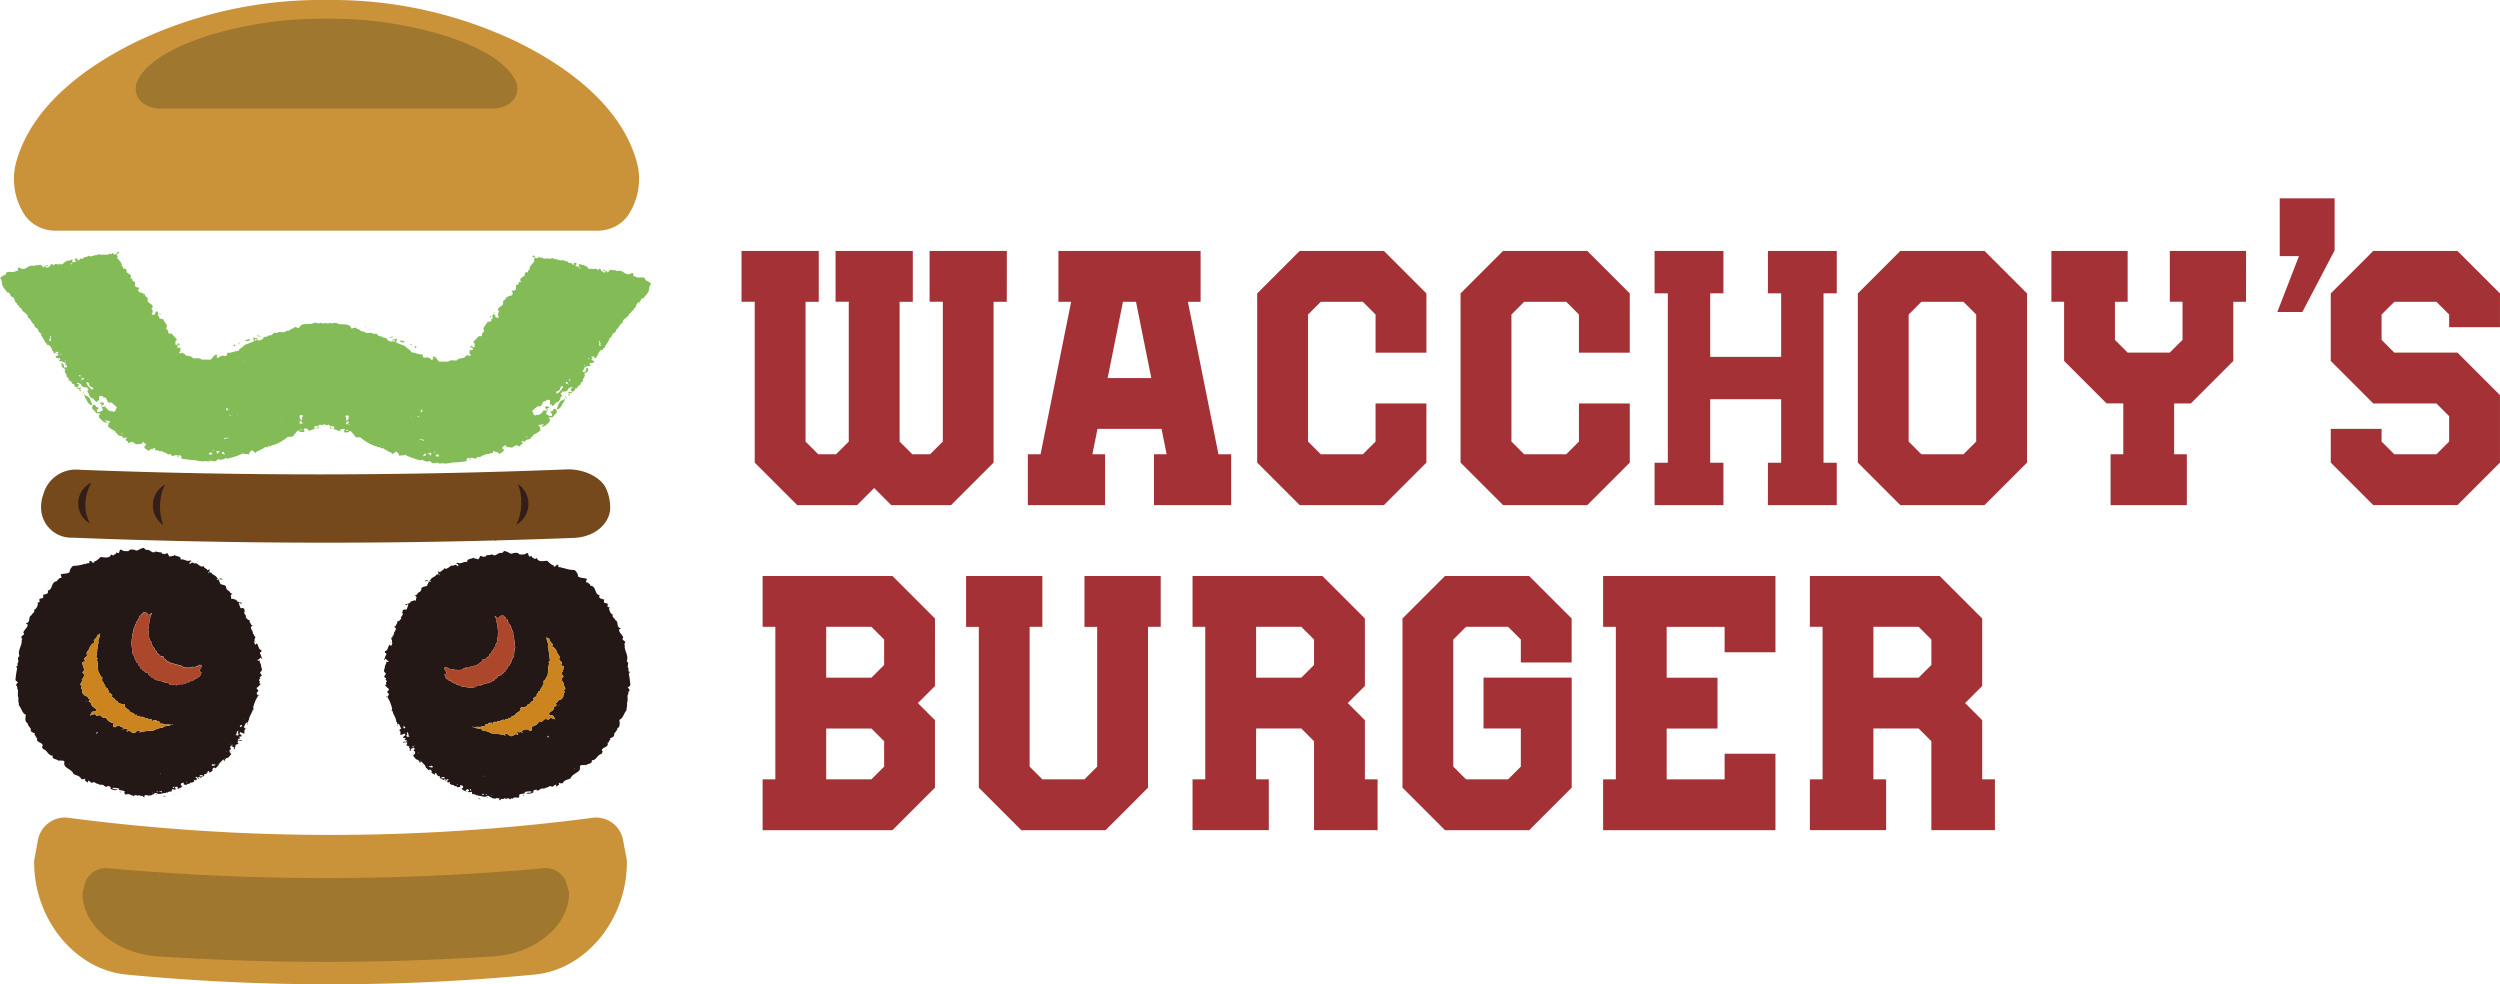 <svg xmlns="http://www.w3.org/2000/svg" xmlns:xlink="http://www.w3.org/1999/xlink" width="234" height="92.132" viewBox="0 0 234 92.132"><defs><clipPath id="a"><rect width="234" height="92.132" fill="none"/></clipPath></defs><g clip-path="url(#a)"><path d="M57.611,233.924a198.989,198.989,0,0,1-38.047,0c-4.335-.41-7.836-4.758-7.786-9.678q.164-.876.328-1.752a1.627,1.627,0,0,1,1.756-1.405,189.309,189.309,0,0,0,49.451,0,1.626,1.626,0,0,1,1.756,1.405q.163.876.328,1.752c.05,4.92-3.452,9.267-7.786,9.678" transform="translate(-7.651 -143.631)" fill="#ca9339"/><path d="M36.863,234.039c-6.386,0-12.772-.3-19.113-.913-4.811-.455-8.682-5.216-8.627-10.613a.906.906,0,0,1,.016-.163l.328-1.751a2.566,2.566,0,0,1,2.792-2.156,188.651,188.651,0,0,0,49.208,0,2.567,2.567,0,0,1,2.792,2.156l.328,1.751a.971.971,0,0,1,.016.162c.055,5.4-3.816,10.158-8.629,10.613-6.341.608-12.726.913-19.111.913M10.982,222.611c-.007,4.421,3.094,8.3,6.945,8.662a198.548,198.548,0,0,0,37.871,0h0c3.851-.364,6.952-4.242,6.945-8.662l-.313-1.67a.71.71,0,0,0-.721-.654,190.461,190.461,0,0,1-49.693,0,.709.709,0,0,0-.721.654Z" transform="translate(-5.927 -141.907)" fill="#ca9339"/><path d="M61.847,240.694a238.832,238.832,0,0,1-31.23,0c-3.558-.23-6.432-2.668-6.391-5.427l.27-.983a1.322,1.322,0,0,1,1.442-.788,226.937,226.937,0,0,0,40.591,0,1.322,1.322,0,0,1,1.442.788q.134.491.269.983c.041,2.759-2.833,5.2-6.391,5.427" transform="translate(-15.739 -151.695)" fill="#a0772f"/><path d="M44.817,240.757c-5.242,0-10.483-.171-15.688-.512-3.949-.255-7.126-2.925-7.082-5.952a.369.369,0,0,1,.013-.091l.269-.982a2.112,2.112,0,0,1,2.292-1.21,226.091,226.091,0,0,0,40.392,0A2.113,2.113,0,0,1,67.3,233.22l.269.982a.363.363,0,0,1,.013.091c.045,3.027-3.132,5.7-7.082,5.952-5.2.341-10.446.512-15.687.512m-21.244-6.409c-.006,2.48,2.54,4.654,5.7,4.858a238.219,238.219,0,0,0,31.086,0h0c3.161-.2,5.707-2.379,5.7-4.858l-.257-.937a.553.553,0,0,0-.592-.367,228.254,228.254,0,0,1-40.79,0,.552.552,0,0,0-.592.367Z" transform="translate(-14.323 -150.727)" fill="#a0772f"/><path d="M62.841,17.232C61.661,12.446,57.193,8.8,52.069,6.268A39.013,39.013,0,0,0,34.532,2.4,39.012,39.012,0,0,0,16.995,6.268C11.871,8.8,7.4,12.446,6.222,17.232c-.364,1.477.066,5.076,2.979,5.076H59.863c2.913,0,3.343-3.6,2.979-5.076" transform="translate(-3.971 -1.559)" fill="#ca9339"/><path d="M58.31,21.59H7.648A3.5,3.5,0,0,1,4.8,20.228a6.138,6.138,0,0,1-.943-4.755C5.242,9.841,10.72,6.1,15.07,3.956A40.125,40.125,0,0,1,32.979,0,40.124,40.124,0,0,1,50.887,3.956C55.238,6.1,60.716,9.841,62.1,15.473a6.14,6.14,0,0,1-.943,4.755A3.5,3.5,0,0,1,58.31,21.59M32.979,1.681A38.454,38.454,0,0,0,15.814,5.463c-4.031,1.988-9.1,5.408-10.329,10.411a4.472,4.472,0,0,0,.634,3.316,1.823,1.823,0,0,0,1.528.718H58.31a1.823,1.823,0,0,0,1.528-.718,4.474,4.474,0,0,0,.635-3.316c-1.234-5-6.3-8.424-10.329-10.411A38.455,38.455,0,0,0,32.979,1.681" transform="translate(-2.418)" fill="#ca9339"/><path d="M72.34,11.71c-.721-1.864-3.45-3.286-6.578-4.27A35.484,35.484,0,0,0,55.053,5.934,35.485,35.485,0,0,0,44.344,7.441c-3.129.984-5.858,2.406-6.578,4.27-.222.575.04,1.977,1.819,1.977H70.521c1.779,0,2.041-1.4,1.819-1.977" transform="translate(-24.492 -3.855)" fill="#a0772f"/><path d="M69.573,13.407H38.637a2.724,2.724,0,0,1-1.741-.531,1.715,1.715,0,0,1-.576-1.852c.848-2.193,4.193-3.649,6.85-4.485A36.519,36.519,0,0,1,54.105,5,36.524,36.524,0,0,1,65.041,6.54c2.657.835,6,2.292,6.85,4.485a1.715,1.715,0,0,1-.576,1.852,2.723,2.723,0,0,1-1.741.531M54.105,5.654A35.014,35.014,0,0,0,43.623,7.127c-2.462.774-5.554,2.106-6.307,4.054a1.244,1.244,0,0,0,.387,1.292,1.423,1.423,0,0,0,.933.28H69.573a1.423,1.423,0,0,0,.933-.28,1.244,1.244,0,0,0,.388-1.292c-.754-1.948-3.846-3.28-6.307-4.054A35.017,35.017,0,0,0,54.105,5.654" transform="translate(-23.544 -3.248)" fill="#a0772f"/><path d="M219.9,157.877l-3.978-3.978H203.767v4.758h1.19v14.275h-1.19v4.759h12.152l3.978-3.978v-6.318l-1.6-1.6,1.6-1.6Zm-10.183.78h4.233l1.191,1.191v2.376l-1.191,1.191h-4.233Zm0,9.517h4.233l1.191,1.191v2.376l-1.191,1.191h-4.233Z" transform="translate(-132.385 -99.986)" fill="#a43135"/><path d="M428.34,153.9v4.758h1.19v14.275h-1.19v4.759h16.131v-7.157h-4.758v2.4h-5.425v-4.758h4.758v-4.758h-4.758v-4.759h5.425v2.379h4.758V153.9Z" transform="translate(-278.288 -99.986)" fill="#a43135"/><path d="M390.556,161.991v-4.113l-3.978-3.978H378.7l-3.978,3.978v15.835l3.978,3.978h7.882l3.978-3.978v-10.3h-8.251v4.758H385.8v3.568l-1.191,1.191h-3.94l-1.191-1.191V159.849l1.191-1.191h3.94l1.191,1.191v2.142Z" transform="translate(-243.45 -99.987)" fill="#a43135"/><path d="M334.768,172.932v-5.538l-1.6-1.6,1.6-1.6v-6.318l-3.978-3.978H318.637v4.758h1.19v14.275h-1.19v4.758h7.138v-4.758h-1.19v-4.759h4.233l1.191,1.191v8.325h5.948v-4.758Zm-4.758-10.708-1.191,1.191h-4.233v-4.758h4.233l1.191,1.191Z" transform="translate(-207.015 -99.986)" fill="#a43135"/><path d="M499.71,172.932v-5.538l-1.6-1.6,1.6-1.6v-6.318l-3.979-3.978H483.579v4.758h1.19v14.275h-1.19v4.758h7.138v-4.758h-1.19v-4.759h4.234l1.191,1.191v8.325H500.9v-4.758Zm-4.758-10.708-1.191,1.191h-4.234v-4.758h4.234l1.191,1.191Z" transform="translate(-314.176 -99.986)" fill="#a43135"/><path d="M276.348,153.9H269.21v4.758h1.19v13.084l-1.191,1.191h-3.94l-1.191-1.191V158.657h1.19V153.9H258.13v4.758h1.19v15.055l3.978,3.978h7.882l3.978-3.978V158.657h1.19Z" transform="translate(-167.704 -99.986)" fill="#a43135"/><path d="M610.5,58.409h-1.8V53h5.138v4.868l-3.02,5.769h-2.343Z" transform="translate(-395.318 -34.434)" fill="#a43135"/><path d="M292.472,86.081l-2.863-14.275h1.19V67.048H277.491v4.758h1.19l-2.863,14.275h-1.19V90.84h7.23V86.081h-1.187l.477-2.379h5.994l.477,2.379h-1.187V90.84h7.23V86.081ZM282.1,78.944l1.432-7.138h1.221l1.432,7.138Z" transform="translate(-178.423 -43.56)" fill="#a43135"/><path d="M347.77,67.047h-7.882l-3.978,3.978V86.861l3.978,3.978h7.882l3.978-3.978V81.323h-4.758V84.89L345.8,86.081h-3.94l-1.191-1.191V73l1.191-1.191h3.94L346.991,73v3.568h4.758V71.026Z" transform="translate(-218.237 -43.56)" fill="#a43135"/><path d="M402.108,67.047h-7.882l-3.978,3.978V86.861l3.978,3.978h7.882l3.978-3.978V81.322h-4.758V84.89l-1.191,1.191H396.2l-1.191-1.191V73l1.191-1.191h3.94L401.328,73v3.567h4.758V71.026Z" transform="translate(-253.539 -43.56)" fill="#a43135"/><path d="M508.253,67.048h-7.882l-3.978,3.978V86.861l3.978,3.978h7.882l3.978-3.978V71.026Zm-.78,17.842-1.191,1.191h-3.94l-1.191-1.191V73l1.191-1.191h3.94L507.474,73Z" transform="translate(-322.501 -43.56)" fill="#a43135"/><path d="M638.6,74.185V71.026l-3.978-3.978h-7.882l-3.978,3.978v6.318l3.978,3.978h5.911l1.191,1.191V84.89l-1.191,1.191h-3.94l-1.191-1.191V83.7h-4.758v3.159l3.978,3.978h7.882l3.978-3.978V80.543l-3.978-3.978h-5.911l-1.191-1.191V73l1.191-1.191h3.94L633.845,73v1.188Z" transform="translate(-404.603 -43.56)" fill="#a43135"/><path d="M566.344,67.047h-7.138v4.758h1.19v3.567L559.2,76.564h-3.94l-1.191-1.191V71.806h1.19V67.047h-7.138v4.758h1.19v5.538l3.978,3.978h1.562v4.758h-1.189v4.759H560.8V86.081h-1.19V81.323h1.562l3.978-3.978V71.806h1.19Z" transform="translate(-356.111 -43.56)" fill="#a43135"/><path d="M222.96,67.047h-7.23v4.758h1.236V84.89l-1.191,1.191h-1.662l-1.191-1.191V71.806h1.236V67.047h-7.23v4.758h1.236V84.89l-1.191,1.191H205.31l-1.191-1.191V71.806h1.236V67.047h-7.23v4.758h1.236V86.861l3.978,3.978h5.6l1.6-1.6,1.6,1.6h5.6l3.979-3.978V71.806h1.236Z" transform="translate(-128.719 -43.56)" fill="#a43135"/><path d="M452.693,90.839h6.444V86.874H457.9V71.013h1.239V67.047h-6.444v3.966h1.239v5.948h-6.642V71.013h1.239V67.047h-6.444v3.966h1.239V86.874h-1.239v3.965h6.444V86.874h-1.239V80.926h6.642v5.948h-1.239Z" transform="translate(-287.218 -43.56)" fill="#a43135"/><path d="M12.826,71.1a.134.134,0,0,0,.055.052.115.115,0,0,0-.055-.052" transform="translate(-8.333 -46.192)" fill="#83bb57"/><path d="M12.476,70.811a.32.32,0,0,0-.181.059c.047.123.115.015.186.042a.1.1,0,0,1,0-.1" transform="translate(-7.988 -46.005)" fill="#83bb57"/><path d="M41.465,82.754h.182c-.03-.061-.12-.033-.182,0" transform="translate(-26.939 -53.742)" fill="#83bb57"/><path d="M42.669,83.828c.03,0,.031-.03.031-.06-.029-.061-.121-.092-.121,0,.032.031.06.091.09.062" transform="translate(-27.663 -54.385)" fill="#83bb57"/><path d="M76.066,87.121l-.091.06h.09Z" transform="translate(-49.36 -56.602)" fill="#83bb57"/><path d="M74.648,87.748c-.03,0-.03-.032-.06-.032l.06.092Z" transform="translate(-48.459 -56.988)" fill="#83bb57"/><rect width="0.06" height="0.028" transform="matrix(0.012, -1, 1, 0.012, 25.34, 31.087)" fill="#83bb57"/><path d="M69.032,89.72c-.122-.026-.262-.115-.42-.071.1.1.265.082.42.071" transform="translate(-44.576 -58.236)" fill="#83bb57"/><path d="M69.936,89.859c-.039,0-.082,0-.125.006a.218.218,0,0,0,.125-.006" transform="translate(-45.355 -58.38)" fill="#83bb57"/><path d="M65.976,90.7c-.119-.123-.394.027-.485.087a.473.473,0,0,0,.485-.087" transform="translate(-42.549 -58.898)" fill="#83bb57"/><path d="M63.7,91.548l-.033.109.183-.077Z" transform="translate(-41.364 -59.478)" fill="#83bb57"/><path d="M63.613,92.018a.037.037,0,0,0-.012-.027l-.018.058Z" transform="translate(-41.309 -59.766)" fill="#83bb57"/><path d="M63.586,91.871a.042.042,0,0,0,.017.034l.012-.047Z" transform="translate(-41.311 -59.679)" fill="#83bb57"/><path d="M62.524,92.225c.03,0,0-.061.031-.122-.089-.062-.12,0-.18.059a.108.108,0,0,0,.149.063" transform="translate(-40.524 -59.822)" fill="#83bb57"/><path d="M57.256,94.891V94.9a.026.026,0,0,1,.007-.009Z" transform="translate(-37.199 -61.65)" fill="#83bb57"/><path d="M14.8,94.792l-.03.061h.061c-.03,0-.03-.032-.03-.062" transform="translate(-9.593 -61.585)" fill="#83bb57"/><path d="M15.652,95.906v-.062h-.03v.061Z" transform="translate(-10.15 -62.269)" fill="#83bb57"/><path d="M22,105.282h.059v-.062c-.03,0-.091.03-.06.061" transform="translate(-14.29 -68.361)" fill="#83bb57"/><path d="M84.87,113.95c-.033.122-.182.09-.153.151,0,.03.03.062.06.031.15.063.061-.151.093-.182" transform="translate(-55.037 -74.032)" fill="#83bb57"/><rect width="0.061" height="0.031" transform="translate(29.588 40.129) rotate(-89.337)" fill="#83bb57"/><path d="M34.772,140.463h.061V140.4c-.029,0-.061.062-.061.062" transform="translate(-22.591 -91.217)" fill="#83bb57"/><path d="M36.923,141.64l.088.276.213-.12c-.122.03-.179-.154-.3-.156" transform="translate(-23.988 -92.022)" fill="#83bb57"/><path d="M56.628,143.2v-.016a.261.261,0,0,1-.031-.03v.047Z" transform="translate(-36.77 -93.006)" fill="#231815"/><path d="M40.361,143.584l.211.063-.06-.062Z" transform="translate(-26.222 -93.285)" fill="#231815"/><path d="M161.047,72.409a.124.124,0,0,0,.055-.051.109.109,0,0,0-.055.051" transform="translate(-104.63 -47.01)" fill="#83bb57"/><path d="M161.39,72.133a.322.322,0,0,0-.18-.062.1.1,0,0,1-.007.1c.071-.026.137.083.186-.039" transform="translate(-104.732 -46.824)" fill="#83bb57"/><path d="M60.4,69.949c-.025-.458-.7-.036-.964-.344-.273.09-.06-.244-.21-.307-.032.122-.12-.092-.151.061-.639.269-.662-.433-1.361-.226-.057-.183-.363,0-.482-.157-.061.061-.273.089-.305.272-.152.029-.058-.213-.242-.124.031.153-.121.121-.241.12a.109.109,0,0,1-.03-.091c-.062.03-.091-.032-.15-.062.029-.122-.09-.153-.181-.184-.06.03-.092.151-.183.12-.058-.275-.455.026-.6-.158v-.061l-.03.122c-.212.028-.271-.186-.421-.279-.063.092-.091-.092-.181-.062v-.06c-.154.18-.662-.344-.426.148a.386.386,0,0,1-.363-.034c0-.03-.027-.092.033-.121h.061c-.03-.092.059-.061-.06-.154-.122-.062-.182.091-.273-.032v.061c.029,0,.092,0,.091.032a.114.114,0,0,1-.032.092c-.091.06-.12-.094-.211-.094v-.062c-.121-.031-.274.09-.333-.124-.18-.032-.392-.065-.481-.187-.123.213-.543-.1-.786-.038-.15-.214-.364.028-.514-.065-.241-.032-.516.087-.665-.128-.031.061-.122.06-.181.06-.031-.032-.03-.123-.12-.092-.032.09-.095.151-.184.12-.242,0-.149-.4-.423-.157.091.092.3.034.241.246l-.091.061c.03,0,.029.061.029.09h.061c-.123.275-.549.515-.462.852-.211-.032-.092.4-.3.211-.151.03-.153.182-.184.3l.03.031a4.123,4.123,0,0,0-.395.271c-.032.061-.063.213.027.274-.062.152-.122,0-.213.06.029.122-.034.3-.183.273H48.3c-.032.184.087.4-.125.519-.121,0-.272,0-.274.15.272.124-.032.244-.063.365-.241-.092-.3.181-.516.118.148.277-.364.241-.216.548,0,.366-.789.39-.369.82-.153.091-.123.182-.124.335l.09.153c-.061.092-.212.059-.3.028,0-.06-.12-.153-.029-.213l-.181-.094c-.091.061-.092.183-.124.274l.091.094c-.092.029-.122.09-.183.151.088.275-.3.119-.4.271-.092.3-.488.484-.248.791l-.246.3c.061.032.03.092.029.123-.123.151-.212,0-.332.089l-.488.515.148.184c-.06.062.088.428-.184.3l-.09-.153c-.06.061-.182.09-.153.212a.512.512,0,0,1,.151-.06c.09.092.059.184.12.246a.576.576,0,0,1-.333.028l0,.365a.163.163,0,0,1,.121.063v.061c-.061.03-.273.089-.363-.064,0,.061,0,.153-.092.122-.09,0-.091.182-.214.181-.211.059-.514.026-.635.239-.243.058-.575-.1-.818.115L41.1,77.6a2.614,2.614,0,0,1-.33-.421v.052h-.03v-.061h.023c-.009-.011-.015-.02-.023-.03l-.272,0c.09.092.119.307-.095.3-.057-.184-.24-.155-.42-.278-.032.121-.152.06-.272.058s-.09-.184-.15-.307c-.363.057-.664-.188-1-.161-.15-.306-.361-.308-.631-.615a8.068,8.068,0,0,1-.844-.343l.123-.335a.671.671,0,0,0-.3.089l-.06-.062-.091.091c.06.031.029.092.029.122-.059,0-.3.089-.331-.094l-.092.06c-.09-.092-.089-.215-.239-.277l.06-.06c0,.06-.183.028-.3.027-.031,0-.031-.061-.03-.091a.9.9,0,0,1-.543-.188l.032-.031c-.12-.184-.425.089-.455-.126-.24-.063-.634.117-.784-.158-.212.089-.362-.1-.542-.22-.152.091-.15-.154-.271-.124l-.364.089c-.235-.642-1-.221-1.416-.531-.126.025-.333-.034-.4.087-.034-.019-.068-.036-.1-.061-.06-.032-.241-.063-.242.059a.737.737,0,0,0-.585-.005c0-.122-.181-.093-.242-.062a1.131,1.131,0,0,1-.1.059c-.066-.123-.274-.067-.4-.095-.426.3-1.179-.131-1.426.507l-.362-.095c-.121-.032-.122.213-.274.119-.183.121-.335.3-.546.211-.153.272-.545.086-.788.144-.032.214-.331-.063-.453.119L25.58,75a.9.9,0,0,1-.546.179c0,.03,0,.091-.032.09-.121,0-.3.028-.3-.033l.061.061c-.153.06-.154.183-.246.274l-.09-.062c-.031.183-.273.089-.332.088,0-.03-.03-.091.03-.122l-.089-.092-.062.061a.671.671,0,0,0-.3-.095l.118.337a8.051,8.051,0,0,1-.85.329c-.274.3-.486.3-.64.6-.332-.033-.637.208-1,.144-.062.122-.033.305-.154.3s-.242.059-.271-.063c-.184.12-.365.088-.426.271-.212,0-.18-.215-.088-.306l-.273,0c-.007.011-.014.02-.022.03h.022v.061h-.029V77a2.591,2.591,0,0,1-.336.416l-.847-.007c-.24-.218-.574-.068-.816-.129-.119-.215-.422-.188-.633-.25-.121,0-.119-.184-.211-.185-.091.029-.09-.063-.089-.124-.092.152-.3.09-.364.058v-.061a.161.161,0,0,1,.122-.061l0-.365a.572.572,0,0,1-.332-.033c.061-.061.032-.153.122-.244a.5.5,0,0,1,.151.063c.031-.122-.09-.153-.15-.215l-.091.151c-.273.12-.119-.244-.18-.307l.154-.181-.481-.524c-.12-.092-.211.059-.331-.094,0-.03-.03-.091.032-.122l-.24-.308c.245-.3-.146-.49-.235-.8-.089-.153-.485,0-.392-.277-.059-.062-.09-.123-.18-.154l.091-.091c-.029-.092-.028-.213-.118-.276l-.183.091c.09.062-.033.152-.033.212-.09.03-.241.06-.3-.033l.092-.152c0-.153.032-.243-.118-.337.427-.423-.359-.46-.356-.826.153-.3-.36-.278-.208-.552-.212.059-.269-.216-.512-.127-.029-.122-.331-.247-.057-.366,0-.152-.151-.153-.271-.154-.211-.125-.088-.336-.117-.521h-.061c-.151.029-.21-.154-.179-.276-.09-.063-.152.09-.21-.063.09-.06.061-.213.032-.274a4.529,4.529,0,0,0-.391-.278l.03-.031c-.029-.122-.028-.274-.179-.307-.213.182-.088-.244-.3-.216.094-.336-.328-.583-.446-.859H11c0-.03,0-.09.032-.09l-.091-.064c-.059-.213.152-.151.244-.241-.271-.247-.183.151-.425.149-.09.03-.151-.032-.179-.123-.092-.032-.092.059-.123.09-.06,0-.151,0-.18-.063-.153.213-.425.089-.667.117-.152.09-.36-.155-.514.056-.243-.062-.669.24-.787.025-.091.12-.3.15-.484.179-.064.213-.213.09-.334.119v.062c-.092,0-.124.152-.214.091a.118.118,0,0,1-.029-.093c0-.03.061-.03.091-.03v-.061c-.092.121-.151-.032-.273.028-.123.091-.031.061-.062.154h.06c.06.03.029.091.029.122-.091.091-.272.058-.363.028.245-.488-.273.027-.423-.156v.06c-.09-.032-.122.152-.181.059-.152.091-.215.3-.426.271l-.029-.122v.061c-.153.181-.544-.126-.606.147-.091.029-.121-.092-.181-.123-.09.029-.213.058-.183.181-.061.03-.092.091-.152.06a.111.111,0,0,1-.032.09c-.121,0-.273.028-.241-.124-.181-.093-.092.151-.243.119-.029-.183-.24-.215-.3-.277-.121.152-.423-.033-.484.149-.7-.219-.731.483-1.363.2-.029-.153-.121.06-.151-.063-.152.061.057.4-.215.3-.275.3-.937-.129-.97.329-.182.121-.455.18-.548.392.151.032.12.215.179.307-.034.458.327.705.506,1.013.3-.059.209.307.42.4.332.034.177.491.478.585a.137.137,0,0,0,.029.153c.212.033.149.307.39.339.057.4.632.433.6.86.331.155.328.522.63.677-.094.305.36.247.358.584.06.123.331.247.269.429a3.619,3.619,0,0,1,.418.706c.212,0,.029.245.271.154.15.154.33.278.3.521.241.033.056.4.36.248v-.123c.09.032.212,0,.3.034l-.245.18.031.032.062-.091c.331.247-.213.151-.125.427.091.032.212-.029.242.063.03,0,.06-.091.121-.028.119.152-.093.212-.123.272a.95.95,0,0,1,.694.22l-.092.153h.091c.091-.03.09.092.119.123-.061.153-.12.03-.212.121A.186.186,0,0,1,5.981,78c-.06-.062,0-.275-.209-.247l0,.305c.12.062.208.276.391.217-.3.242.178.521.054.7l.24.245c-.061.031,0,.093.029.123l-.121.06c.12.093.092-.12.181-.029l-.03.03c.241,0,.179.369.451.31-.034.4.3.125.3.46.243-.151.088.275.3.186a.112.112,0,0,1,.031-.091l-.15-.032c-.03-.092.121-.09.152-.152-.089-.152-.273.06-.332-.063-.029-.061.062-.121.092-.152l-.03-.03.062-.06c0-.153-.152,0-.181-.154,0-.031,0-.031.031-.062.18.063.331.094.39.279a.514.514,0,0,0,.514.157c.059.122.119.154.149.246-.3.211.119.276.025.488l.209.277c.274-.028.3.338.572.371v-.123c.363.034.034-.3.246-.456.09.031.363-.027.271.125a.572.572,0,0,1,.362.125.091.091,0,0,0-.03.06c.121.154.178.459.421.279a4.84,4.84,0,0,1,.57.493.122.122,0,0,1-.152.121l.061.063c0,.153-.123.152-.184.242a.421.421,0,0,0-.332-.064,1,1,0,0,1-.48-.461c-.152,0-.152.06-.274.059-.179-.155.245-.151.125-.4h-.06c-.181-.032-.181-.032-.3.089.061.093.242,0,.181.154-.031.031-.032.062-.061.03l.178.4a.715.715,0,0,1-.485.209c-.151-.031-.088-.183,0-.305.3-.179-.241-.062-.209-.337-.09-.061-.242-.062-.273.06-.149-.247-.175-.765-.536-.921-.243,0-.24-.338-.36-.461-.061.182.24.215.088.367.121.092,0,.305.179.307.089.276.3.643.568.645.121.123-.031.213,0,.3a2.225,2.225,0,0,1,.361.4c.09.153.363-.059.422.156l-.183.029c.09.092.03.184.057.276.241.185.449.583.813.434v-.031c-.151.03-.24-.124-.331-.124a1.055,1.055,0,0,1,.6.1c-.274.12-.183.274-.245.456.121.063.15.185.27.186.15.185.483.156.451.432.03-.03.06,0,.09-.03.03.061.092.092.06.123.149.245.483.064.571.371.091,0,.213-.059.3-.058a.219.219,0,0,1-.124.212c.06.093.151.094.211.125.056.428.394-.119.482.126.183-.028.271.216.362.187.152-.091.363,0,.515-.088l-.03-.031.123-.121c.089.123.332.155.269.338h-.031a.251.251,0,0,0-.123.12c.029.246.3.218.391.4.092-.061.153-.183.3-.211l.06.121v-.121c.119.03.183-.184.271-.029-.123.3.3.063.331.248.182,0,.393,0,.483.125.242-.028.33.308.633.127.118.428.425,0,.665.159l-.03.029c.029.061.028.123.15.124.031-.122-.122,0-.09-.153.031-.032.122,0,.213-.03,0,.062.06.092.09.124,0,.091.029.183-.064.182a10.813,10.813,0,0,0,1.423.166,2.31,2.31,0,0,0,1.027.07L19.49,87c.183-.333.543.128.817-.176.122-.182.362.035.516-.056l-.03-.031c.09,0,.241,0,.3-.121.06,0,.121.062.212.063a7.143,7.143,0,0,0,1.488-.507l.028.032-.029.03c.15.032.3-.028.452.064.153-.09.062-.274.276-.334v-.06c.151-.03.3.215.421.248.092-.244.364-.15.518-.363.212.033.274-.3.577-.147-.029-.183.272-.089.362-.149v-.061l.214-.028a4.184,4.184,0,0,0,1.275-.723c.152-.09.334-.027.486-.057-.03-.122.151-.06.181-.09-.03-.03-.03-.062-.059-.122.211-.06.245-.365.486-.363.089.245.363.065.513.157-.031-.062.033-.214-.088-.246.123-.243.273,0,.424-.088,0,.061.028.122-.031.122.12.154.272-.028.423,0V83.94l.3-.028c-.151-.063-.089-.154-.087-.276a.38.38,0,0,0,.313-.069c0,.047-.01.088-.051.1.108.045.157-.131.232-.176a.41.41,0,0,1,.057,0,.14.14,0,0,1,.044.031c.1.044.215-.014.324-.062.108.05.222.11.322.068a.143.143,0,0,1,.046-.03.469.469,0,0,1,.057.006c.075.046.118.223.228.18-.04-.014-.054-.055-.05-.1a.386.386,0,0,0,.313.074c0,.122.059.214-.092.274l.3.033v.061c.152-.029.3.156.422,0-.059,0-.029-.061-.029-.122.152.092.3-.15.422.095-.122.029-.062.183-.093.244.154-.09.423.094.516-.149.242,0,.27.307.482.371-.032.06-.032.091-.062.122.029.03.212-.028.181.092.15.032.332-.028.484.066a4.177,4.177,0,0,0,1.264.744l.211.032v.061c.09.062.393-.027.362.155.3-.15.362.187.575.157.147.216.422.127.51.373.122-.031.274-.274.427-.241v.06c.211.063.118.246.268.338.152-.09.3-.028.455-.057l-.031-.03.031-.031a7.114,7.114,0,0,0,1.477.532c.09,0,.152-.06.213-.06.059.124.209.125.3.126l-.031.03c.152.093.4-.119.515.065.27.308.636-.147.816.19l.121-.089a2.31,2.31,0,0,0,1.029-.053,10.7,10.7,0,0,0,1.424-.142c-.092,0-.061-.092-.06-.183.032-.03.092-.06.092-.122.091.033.181,0,.212.034.029.153-.121.028-.092.151.121,0,.122-.061.151-.121l-.029-.03c.244-.152.542.278.667-.148.3.186.394-.148.635-.117.093-.12.3-.118.486-.117.031-.184.453.063.335-.242.091-.153.151.062.271.034v.121l.061-.12c.152.03.211.153.3.216.092-.183.364-.15.4-.395a.245.245,0,0,0-.121-.123h-.03c-.058-.184.183-.212.276-.333l.119.123-.031.03c.15.094.364,0,.513.1.09.031.184-.212.365-.18.093-.244.421.309.486-.117.06-.03.152-.029.213-.122a.219.219,0,0,1-.119-.214c.09,0,.211.062.3.063.093-.3.424-.119.577-.361-.029-.03.032-.061.063-.121.03.031.06,0,.09.031-.028-.276.3-.242.457-.424.121,0,.152-.121.274-.181-.059-.183.033-.335-.238-.46a1.058,1.058,0,0,1,.605-.086c-.091,0-.182.152-.334.119v.031c.363.156.578-.24.821-.42.03-.092-.03-.184.062-.275l-.181-.032c.062-.213.332,0,.425-.148a2.227,2.227,0,0,1,.366-.395c.03-.091-.119-.184,0-.305.272,0,.486-.361.58-.635.181,0,.062-.214.183-.3-.149-.154.152-.182.094-.366-.121.121-.124.456-.367.455-.364.15-.4.668-.551.912C52.042,82,51.89,82,51.8,82.055c.027.276-.515.149-.214.334.089.124.149.277,0,.305a.72.72,0,0,1-.482-.218l.185-.394c-.031.031-.03,0-.061-.032-.059-.153.122-.059.183-.151-.119-.123-.119-.123-.3-.094h-.061c-.124.243.3.246.118.4-.122,0-.121-.062-.272-.063a1.012,1.012,0,0,1-.487.453.426.426,0,0,0-.335.059c-.059-.091-.18-.092-.179-.245l.061-.062c-.091.03-.151-.062-.15-.123a4.792,4.792,0,0,1,.578-.483c.24.185.3-.12.426-.272a.091.091,0,0,0-.03-.061.574.574,0,0,1,.364-.119c-.089-.153.183-.09.274-.12.211.155-.125.489.239.46v.123c.272-.029.3-.394.577-.362l.214-.273c-.089-.214.335-.273.034-.488.031-.091.092-.122.153-.243a.516.516,0,0,0,.517-.148c.061-.184.213-.212.395-.272.03.032.03.032.029.062-.031.152-.18,0-.182.151l.061.062-.032.029c.032.032.121.093.09.154-.061.122-.241-.094-.333.057.029.062.181.064.15.155l-.152.029a.112.112,0,0,1,.029.092c.211.093.064-.336.3-.181,0-.335.333-.059.307-.455.271.063.214-.3.455-.3l-.029-.031c.091-.09.06.123.18.033l-.119-.062c.03-.03.091-.091.03-.123l.244-.241c-.12-.184.367-.455.066-.7.181.062.273-.151.4-.21l0-.305c-.213-.032-.155.183-.215.243a.184.184,0,0,1-.092.182c-.09-.092-.151.03-.209-.124.03-.031.031-.153.121-.121h.091l-.089-.154a.951.951,0,0,1,.7-.208c-.03-.061-.242-.124-.12-.274.063-.062.091.03.122.03.03-.092.151-.028.242-.059.092-.274-.453-.187-.118-.428l.06.092.029-.032-.24-.184c.092-.03.212,0,.3-.028v.123c.3.155.122-.213.365-.242-.029-.243.154-.364.307-.516.241.094.062-.151.274-.15a3.522,3.522,0,0,1,.428-.7c-.059-.183.215-.3.276-.425,0-.336.456-.271.367-.577.3-.15.308-.516.642-.666-.027-.427.549-.453.612-.85.243-.028.184-.3.4-.332a.136.136,0,0,0,.032-.152c.3-.089.156-.548.49-.577.212-.088.125-.456.427-.391.184-.3.549-.546.523-1,.061-.091.033-.274.184-.3-.088-.214-.36-.277-.542-.4M4.731,75.674H4.549c.031-.032.091-.031.121-.091-.06-.092-.059-.153.064-.243-.031-.031-.091-.062-.03-.123.031.03.09,0,.121.031-.214.121.028.245-.094.428m1.017,1.259c-.091.06-.06-.032-.09-.092a.109.109,0,0,1,.09.032Zm.388.644H6.075v-.122c0,.031.03.061.06.032Zm.531-9.061-.059-.123h.151c0,.061-.061.091-.092.121M7.4,78.871c.06.03.121,0,.151.03v.092c-.091-.031-.213,0-.15-.123m.388.431c-.03-.032-.091,0-.121-.032-.03.031-.091.061-.061.091h-.09c.151-.029.124-.4.335-.18Zm.9.862-.061.06c-.18-.062-.269-.276-.45-.4.062-.091-.179-.184-.057-.306.363.033.116.52.541.462l.088.245Zm.985,1.748H9.7l.03.031Zm.121-.03H9.76v-.061h.031Zm1.522,2.364c.09.031.119.123.18.153-.03.061-.15-.123-.18-.153m2.074-12.8v-.062h.031c0,.031,0,.062-.032.062m.426,14.136h.09l.06.063Zm6.076.693c-.152-.032-.274.151-.333-.064.032-.181.212-.059.3-.088-.041.031-.042.054-.032.074V86.18h.031v.044c.028.019.059.034.031.047m0-.366c-.032-.061.151-.06.18,0Zm.345-8.758h-.061v-.062a.105.105,0,0,0,.061.031Zm.1,9.128a.444.444,0,0,0-.119-.306,2.841,2.841,0,0,1,.453.034c-.242.029-.243.15-.333.272m.665.036c-.089-.092-.3-.064-.209-.246h.181c-.032.061,0,.091-.032.091,0,.061.061.062.121.062a.113.113,0,0,1-.061.091m.376-1.523c-.212-.093-.305.15-.425,0a.884.884,0,0,1,.425-.058Zm-.19-2.626,0-.245c.181,0,0,.183.211.155-.091.029-.123.151-.213.09m.3-.182a.107.107,0,0,0,.03.062h-.061Zm.106.622c-.053.053-.083.08-.111.05v-.091a.112.112,0,0,1,.11.041l.011-.01.089.123a1.079,1.079,0,0,0-.1-.113m.645.026h-.03v-.092h.03Zm.558-5.124h-.03v-.06h.029Zm1.106-1.852-.06-.153.182,0c.029.122-.062.121-.122.151m.446.828h-.029v-.061h.03Zm2.095,6.276V82.7l.06.062Zm1.623,1.266-.031-.031c.06.031.214-.12.242,0-.06.061-.151.029-.212.029m.187-.578c-.03-.062-.153-.032-.213,0-.032.03-.06,0-.06-.032.029-.03.12,0,.151-.061l-.12-.183a.252.252,0,0,1,.3.185c0,.062-.031.093-.061.092m0-.336a.4.4,0,0,1-.177-.49c.121-.03.272-.029.3.094-.151.06-.063.366-.124.4m4.077-.362c.033-.123.183-.121.3-.088a.4.4,0,0,1-.185.486c-.06-.032.034-.335-.117-.4m.291,1.315c-.059,0-.151.029-.211-.033.03-.122.181.032.243,0Zm.037-.579c-.061-.032-.182-.064-.213,0-.029,0-.06-.032-.059-.093a.251.251,0,0,1,.3-.18l-.122.181c.029.062.12.032.15.063,0,.032-.03.061-.06.031m1.608-.659h-.061l.061-.061Zm2.231-6.239h-.031v-.061h.031Zm.43-.82c-.061-.031-.151-.032-.12-.153l.181,0Zm1.1,1.871h-.029v-.06h.03Zm1.506,4.439,0,.245c-.091.06-.121-.063-.211-.094.211.031.032-.153.213-.151m-1.034.693h-.03v-.092h.029Zm.725.036c-.029.029-.059,0-.111-.051a1.314,1.314,0,0,0-.1.111l.092-.122.01.011a.115.115,0,0,1,.112-.04Zm-.025-.61a.109.109,0,0,0,.03-.062l.031.062Zm.1,2.748v-.062a.885.885,0,0,1,.422.066c-.122.152-.211-.093-.424,0m.35,1.529a.113.113,0,0,1-.059-.092c.06,0,.12,0,.121-.06-.03,0,0-.03-.029-.091h.182c.089.184-.123.151-.214.242m.665-.025c-.089-.123-.088-.244-.329-.277a2.819,2.819,0,0,1,.454-.026.441.441,0,0,0-.125.3m.32-9.124h-.06V77.29a.105.105,0,0,0,.06-.029Zm.137,8.762-.181,0c.033-.061.213-.059.181,0m0,.366c-.027-.014,0-.029.031-.047v-.044h.03v.014c.013-.02.011-.043-.029-.075.091.03.273-.089.3.094-.063.214-.181.029-.334.058m5.935-.529.061-.062h.089Zm.816-14.188c-.03,0-.03-.031-.03-.062h.03ZM49.206,84.72c.061-.03.091-.121.183-.151-.03.03-.154.212-.183.151m1.835-2.457h.03l-.06.03Zm-.09-.092h.031v.06H50.95ZM52.6,80.2c-.184.121-.275.333-.458.392l-.06-.061-.061.06.091-.243c.424.064.185-.427.549-.453.121.124-.123.213-.062.305m.577-.454c.03-.029-.029-.06-.06-.092-.03.031-.09,0-.121.03l-.059-.123c.214-.212.18.154.332.186Zm.066-.365V79.29c.029-.029.089,0,.15-.028.061.123-.062.091-.151.121M54.3,68.92c-.03-.03-.09-.062-.089-.123h.151Zm.438,9.07h-.061V77.9c.029.03.06,0,.061-.031Zm.338-.638v-.061a.111.111,0,0,1,.092-.03c-.032.06,0,.152-.092.091m1.039-1.242c-.12-.184.122-.305-.087-.429.031-.029.091,0,.121-.029.061.061,0,.092-.031.122.119.092.118.153.059.244.03.061.09.061.12.094Z" transform="translate(0 -43.752)" fill="#83bb57"/><path d="M131.848,83.52l.182,0c-.06-.032-.151-.062-.182,0" transform="translate(-85.66 -54.24)" fill="#83bb57"/><path d="M130.921,84.577c.03.03.06-.03.09-.06,0-.092-.089-.062-.121,0,0,.03,0,.06.031.061" transform="translate(-85.038 -54.872)" fill="#83bb57"/><path d="M97.533,87.3v.061h.092Z" transform="translate(-63.366 -56.719)" fill="#83bb57"/><path d="M98.992,87.955v.061l.064-.091c-.031,0-.031.03-.063.03" transform="translate(-64.313 -57.124)" fill="#83bb57"/><rect width="0.029" height="0.06" transform="translate(35.495 31.113)" fill="#83bb57"/><path d="M104.329,89.956c-.156-.047-.3.04-.421.064.156.013.325.032.421-.064" transform="translate(-67.508 -58.435)" fill="#83bb57"/><path d="M103.678,90.15c-.043,0-.085-.007-.124-.008a.21.21,0,0,0,.124.008" transform="translate(-67.278 -58.564)" fill="#83bb57"/><path d="M107.311,91.142c-.09-.062-.362-.217-.483-.1a.474.474,0,0,0,.483.1" transform="translate(-69.405 -59.122)" fill="#83bb57"/><path d="M109.649,91.941l-.152.029.182.08Z" transform="translate(-71.139 -59.733)" fill="#83bb57"/><path d="M110.044,92.445l-.016-.059a.034.034,0,0,0-.014.027Z" transform="translate(-71.475 -60.022)" fill="#83bb57"/><path d="M110.046,92.265l-.029-.013.012.047a.044.044,0,0,0,.017-.034" transform="translate(-71.477 -59.935)" fill="#83bb57"/><path d="M110.821,92.634a.11.11,0,0,0,.151-.06c-.06-.06-.09-.122-.18-.061.029.06,0,.121.028.122" transform="translate(-71.981 -60.088)" fill="#83bb57"/><path d="M116.365,95.392h-.007a.034.034,0,0,1,.007.01Z" transform="translate(-75.597 -61.975)" fill="#83bb57"/><path d="M158.688,96.076h.06l-.029-.061c0,.03,0,.061-.031.061" transform="translate(-103.098 -62.38)" fill="#83bb57"/><rect width="0.061" height="0.031" transform="translate(55.314 34.06) rotate(-89.344)" fill="#83bb57"/><path d="M151.258,106.317v.062h.06c.032-.031-.029-.062-.06-.062" transform="translate(-98.271 -69.073)" fill="#83bb57"/><path d="M88.152,113.975c.031.031-.061.244.09.183.03.032.061,0,.061-.029.03-.061-.121-.031-.151-.154" transform="translate(-57.271 -74.048)" fill="#83bb57"/><rect width="0.061" height="0.031" transform="translate(31.091 40.142) rotate(-89.344)" fill="#83bb57"/><path d="M138.283,141.279v.063h.06s-.029-.063-.059-.063" transform="translate(-89.84 -91.787)" fill="#83bb57"/><path d="M135.42,142.634l.211.124.094-.274c-.123,0-.183.182-.3.15" transform="translate(-87.981 -92.57)" fill="#83bb57"/><path d="M116.53,143.711v-.047a.231.231,0,0,1-.031.03v.017Z" transform="translate(-75.689 -93.337)" fill="#231815"/><path d="M132.21,144.427l.212-.06h-.152Z" transform="translate(-85.896 -93.793)" fill="#231815"/><path d="M27.056,156.678l.149.123c-.029-.03,0-.03.032-.06l-.089-.122c.031-.18-.329-.456.033-.483-.061-.032-.028-.124-.028-.183-.3,0-.239-.455-.449-.61l-.091.122-.091-.062c.061-.061-.15-.214.031-.273-.179-.152.217-.392-.085-.484,0-.061-.029-.122.032-.152-.061,0-.122,0-.151-.06.094-.271-.449-.579.007-.757l-.151-.061c-.059-.182-.21-.275-.147-.486-.182.09-.271-.153-.392-.245,0-.03.061-.03.062-.09-.09-.152-.33-.366-.057-.486-.212.029-.028-.182-.149-.213a.285.285,0,0,0-.3-.033,2.086,2.086,0,0,1-.178-.515c.092-.03.121.061.212.092l.091-.09a1.278,1.278,0,0,1-.482-.156c-.029-.212-.3-.123-.361-.244-.3.149-.089-.152-.239-.273a.621.621,0,0,1,.213-.181c-.272.028-.269-.274-.451-.306a.4.4,0,0,1-.178-.364c-.121-.183-.392-.156-.544-.247,0-.151-.148-.245-.117-.4-.121-.061-.182.12-.211-.031l.122-.091a.151.151,0,0,0-.09-.03c-.119-.3-.543-.307-.541-.548-.03.06-.091.029-.121.028-.15-.092-.028-.212,0-.242-.121-.091-.151.029-.242.029l-.06-.121-.03.03c-.059-.122-.3-.124-.24-.305l-.151.059c-.21,0-.391-.214-.542-.307l-.242,0c-.179-.213-.363.148-.453.026.091-.029.032-.241.212-.179.031-.151-.119-.032-.09-.153-.275.24-.6-.156-.907-.039.034-.392-.451-.245-.662-.488.179.213-.274.088-.366.239-.029-.122-.179-.184-.147-.3-.09-.091-.272,0-.334.058-.059-.121-.3.028-.27-.184a1.78,1.78,0,0,1-.575-.1v.029c-.3.179-.393-.064-.665-.157-.12-.031-.271.028-.361-.124s-.242,0-.363,0c-.122.06-.365.27-.545.117-.212-.032-.453-.1-.606.116-.212,0-.515.025-.634-.127-.211-.093-.183.211-.275.3-.09.029-.15-.032-.211-.063-.03.061-.062.241-.212.18a.108.108,0,0,1-.032.09A.208.208,0,0,1,13.1,147c-.156.452-.638.267-1,.264-.183.179-.427.42-.639.418l.06.061c-.213.211-.24-.245-.483-.094.149.334-.273.088-.336.3l-.058-.062a3.338,3.338,0,0,1-1.122.2c-.153.149-.335.36-.308.573-.243.209-.576.116-.849.234l.088.3c-.061.059-.152,0-.213.057-.062.121-.181.09-.213.271-.606.055-.371.844-.886.869a.107.107,0,0,1,.031.061c.088.3-.305.271-.458.359l.029.151c0,.242-.273.119-.365.239a.67.67,0,0,0,.028.271l-.213.059c-.03.062.03.062.061.091-.063.212-.126.482-.368.572.089.275-.184.3-.246.513-.364.149-.036.665-.521.752.029.03.059.121.15.092.058.3-.337.511-.4.783.24.214-.214.27-.185.453,0,.091.18.152.028.211.085.576-.432,1-.194,1.542-.273.118-.064.392-.126.572-.152.121.056.455-.216.392l.119.182a8.1,8.1,0,0,0-.16,1.088c.06.121.15.122.24.214a.454.454,0,0,0-.184.3c.209.094.028.274.177.394.028.273-.064.544.054.757-.063.272.056.515.025.7.24.213.3.759.658.883-.033.272-.127.664.175.788-.032.181.239.426.3.546-.094.272.209.335.39.427-.063.061-.032.121-.063.151.182,0,.089.3.271.243-.186.482.542.4.508.761-.03.029-.062.091-.091.059l.12.243c.422.094.447.609.9.613-.065.422.421.245.54.517l.03-.089c.212.091.425-.057.544.154-.217.574.69.642.837,1.127.211.152.634.156.722.49.121-.029.24.064.333-.058l.059.061-.06.062c.058.15.18.151.3.274v-.183c.182-.059.24.275.453.155.152-.118.3.154.513.127.119.152.332.032.482.125a.677.677,0,0,0,.392.184l-.09-.061c.031-.03.122-.06.152-.029.122,0,.272.063.21.243a.866.866,0,0,0,.665.1c-.12-.121-.363,0-.483-.124a.1.1,0,0,1,.031-.06,1.891,1.891,0,0,1,.6.066c.03.029-.031.06-.062.089.18.122.454.035.6.217-.153.121.028.122.027.272.062-.09.242.034.183-.088.121.061.333,0,.362.185.092-.181.181.062.272.033l.062-.09c.09,0,.211-.029.271.093.092-.241.3.092.454-.057a.225.225,0,0,0,.241.153c-.06-.03-.06-.09-.059-.151a.445.445,0,0,1,.392,0v.03c.031.061.122-.149.182-.029.152-.028.213-.179.334-.117l.03-.031c-.06-.122.121-.09.212-.09.271.215.576-.055.878.007,0-.03,0-.09.03-.09.03.031.09.031.121.061.092-.211.394-.026.4-.208-.058-.273.273,0,.365-.119.031-.12-.122-.061-.09-.151l.092-.089c.06-.031.181.032.24.122-.061.06-.12.03-.152.059.06.061.364-.057.516-.208-.028-.091-.119-.092-.15-.121l.032-.032c-.06-.152.122-.179.244-.209.03.031,0,.121.029.183l.271.032c.033-.18.332-.026.3-.209a.5.5,0,0,0,.424-.148l-.06-.059c.033-.151.122.032.243-.03v-.061c0-.03.03-.029.09-.029-.029-.121-.151-.031-.18-.154l.092-.09c.059.214.211,0,.332.064v.061c-.062.059-.153.027-.181.027l.027.092c.184-.21.607-.207.55-.449.03-.06.151-.028.212-.028v-.122c.15.061.031-.212.212-.149.061,0,.03.09.059.151l.274-.177c.091-.032-.03-.033,0-.153.03-.029.092-.182.213-.15.15.153.152-.119.335-.148.031-.242.244-.391.489-.631l.088.242c-.029-.091.062-.241.185-.362.243,0,.274-.209.487-.388-.061-.032-.151-.033-.09-.122H24.2c0-.091-.117-.3.123-.3l-.119-.241c.032-.032.092-.031.153-.09.06.091.272.093.24.244-.02.019-.04.05-.061.061a.149.149,0,0,0,.151-.031c-.029-.029,0-.091-.028-.152.03,0,.03-.06.091-.06-.119-.212.153-.18.275-.27l-.091-.09c-.029-.061.031-.121.062-.211.121.09.181.03.332.062v-.059c-.119-.063-.3.087-.363-.125.032-.09.182,0,.214-.089l-.121-.121a.324.324,0,0,1,.243-.029.222.222,0,0,0-.06-.181c-.12-.031-.181-.123-.057-.242a2.149,2.149,0,0,0,.391.154v-.061h-.03c.062-.061-.058-.333.154-.392l-.21-.184c.153-.089.126-.453.4-.42,0,.091-.033.152-.063.151,0,.029.03.06.061.029l.033-.363h.061c0-.363.308-.691.373-1.025h.09l-.059-.182a3.424,3.424,0,0,1,.493-1.145c0,.03.03.061.061.031v-.061h-.061a.108.108,0,0,1-.03.06l-.06-.061c0-.061-.18-.243.032-.3.124-.18-.088-.182-.117-.362a1.613,1.613,0,0,0,.4-.393c-.3,0,.034-.21-.147-.273-.06-.089,0-.15.092-.181,0-.06-.03-.09-.06-.151l.213-.15-.029-.03c-.029-.121-.24-.242-.059-.363.184-.15.035-.332,0-.544.091-.03-.208-.365-.086-.485l-.151.03c-.03-.031-.091-.032-.12-.092.181,0,.213-.089.3-.211M8.88,166.689H8.82a.1.1,0,0,1,.06-.03Zm.332,0h-.03v-.061h.03Zm9.416-7.51c.022.042-.042,0-.063.032,0-.053-.064-.053-.011-.1-.052-.063-.147-.032-.21-.075.01-.011.032-.023.021-.032a.664.664,0,0,0-.213-.022.035.035,0,0,0-.011.021c.042.042.128,0,.17.043a.3.3,0,0,1-.232-.035c.021-.061-.032-.084-.074-.085-.011-.011-.043,0-.054.011l.032.021a.236.236,0,0,1-.136-.065c-.053-.032-.128.009-.17-.043-.074.009-.125-.085-.179-.044-.075.042-.1-.076-.158-.055v.064c-.042-.042-.084-.042-.105-.1l.022-.02-.022-.022c-.033.042-.075.01-.117.021-.032-.118-.179-.119-.252-.172-.052-.171-.37-.2-.295-.4-.041-.074-.116-.022-.19-.054l-.011.03c-.042-.094-.212-.033-.19-.18-.158,0-.168-.182-.315-.216l-.042-.084c.009.011.021-.01.032-.021.012-.127-.242-.1-.178-.267-.063.021-.03-.084-.094-.085.011-.009,0-.032.021-.052-.065-.033-.168-.056-.136-.152-.021-.041-.116-.128-.1-.191-.105-.043-.072-.181-.063-.276-.126-.043-.145-.233-.229-.309.011-.063-.031-.149-.009-.245-.042-.073-.009-.17-.019-.264-.052-.042.012-.105-.063-.138a.166.166,0,0,1,.065-.106c-.031-.032-.063-.032-.084-.075a2.809,2.809,0,0,1,.057-.382l-.042-.063c.094.022.022-.1.074-.138.021-.062-.05-.158.043-.2-.083-.191.1-.339.069-.54.052-.022-.01-.043-.01-.075-.01-.064.149-.084.064-.159.022-.1.161-.169.142-.274-.034.009-.043-.022-.054-.033.171-.03.055-.211.182-.262.023-.075.118-.085.085-.18.087-.032.109-.126.13-.2-.01-.01-.032-.011-.02-.033l.075-.02a.221.221,0,0,1-.011-.095c.033-.042.127,0,.128-.085l-.01-.053c.053-.031.191-.02.159-.126a.037.037,0,0,0-.01-.021.123.123,0,0,0,.114-.082l.042.04c.152-.03.332.032.331.182.161.111.269-.056.374-.136a.032.032,0,0,0,.037.015c.018.094-.107.163-.126.248.075.067-.069.084-.06.143,0,.029.058.049.011.067.027.182-.138.315-.062.489-.087.038-.02.124-.041.181-.047.039.02.145-.067.124l.037.059a2.586,2.586,0,0,0-.05.345c.019.039.047.039.076.068a.141.141,0,0,0-.058.1c.067.028.009.085.056.126.009.085-.02.171.019.238-.021.087.018.165.007.221.076.069.094.241.208.28-.009.085-.039.211.056.25-.01.058.076.136.095.173-.03.088.066.106.124.135-.02.02-.011.04-.02.049.059,0,.027.1.085.077-.06.153.171.126.161.241-.01.01-.019.028-.03.018l.038.078c.134.03.143.193.287.195-.02.134.135.078.172.165l.009-.029c.066.03.134-.018.172.049-.069.181.218.2.265.356.067.049.2.05.229.155.039-.008.076.021.105-.017l.02.018-.02.02c.02.048.058.048.094.087v-.058c.058-.017.076.088.144.05.049-.038.1.049.162.04.038.047.105.01.154.039a.213.213,0,0,0,.124.06l-.029-.02c.01-.009.039-.018.049-.008.038,0,.087.019.066.077a.272.272,0,0,0,.211.03c-.038-.039-.115,0-.153-.039a.025.025,0,0,1,.011-.018.579.579,0,0,1,.191.02c.01.01-.009.018-.019.029.057.039.144.01.192.07-.049.036.009.037.008.086.02-.029.076.009.059-.028.038.019.106,0,.114.059.029-.057.057.019.087.011l.019-.03c.028,0,.067-.008.087.031.028-.078.094.028.143-.02.009.029.048.06.077.049-.02-.01-.019-.028-.019-.048a.149.149,0,0,1,.125,0v.01c.009.019.039-.049.057-.01.048-.009.069-.057.107-.038l.009-.008c-.019-.04.038-.03.067-.029.086.068.183-.018.278,0,0-.01,0-.027.009-.027s.03.008.04.017c.029-.066.124-.008.125-.064-.019-.086.087,0,.115-.039.01-.038-.038-.021-.028-.047l.029-.029c.02-.009.057.009.076.039-.019.018-.039.01-.049.017.019.02.11-.015.158-.06a.348.348,0,0,1,.044.126c.029.212-.4.45,0,.576a2.992,2.992,0,0,1-.161.408l-.049.033c-.01-.021,0-.054-.021-.054-.064-.023-.021.074-.074.053v.043c-.022,0-.063-.012-.076.009.021.086-.128.085-.191.157l-.011-.031a.074.074,0,0,0,.064-.011v-.021c-.043-.022-.1.051-.116-.022l-.033.032c.011.042.054.011.063.053-.021,0-.03,0-.03.011v.022c-.043.02-.075-.044-.085.009l.021.021a.174.174,0,0,1-.15.052c.01.063-.095.009-.107.073l-.095-.011c-.011-.021,0-.054-.01-.063-.043.009-.106.02-.085.073l-.009.011c.009.011.042.011.05.042-.051.052-.158.094-.179.074.01-.01.031,0,.052-.022-.021-.031-.062-.053-.083-.043l-.032.032c-.011.032.042.01.032.052-.032.044-.148-.053-.127.043,0,.064-.106,0-.139.072-.011-.009-.031-.01-.043-.022s-.01.021-.01.032c-.106-.021-.213.071-.308,0-.032,0-.095-.011-.074.031l-.011.01c-.042-.021-.064.031-.117.042-.021-.043-.054.031-.065.01v-.011a.155.155,0,0,0-.137,0c0,.022,0,.043.02.054-.032.01-.074-.023-.084-.054-.054.053-.127-.064-.16.021-.02-.043-.062-.034-.095-.034l-.021.033c-.032.009-.064-.076-.1-.012-.01-.064-.084-.043-.126-.065m2.837-1.892c.008.013.015.026.022.039a.264.264,0,0,1-.031-.019l.011-.01c0-.005,0-.006,0-.011m.7-8.608a.15.15,0,0,1,.09.03l-.091.09Zm-11.6,11.578h-.029V160.2h.03Zm.087.455.12.031.062.061Zm.845,7.268h.032l.03.03Zm.128-4.2c.029,0,.122-.12.183-.15,0,.06,0,.06.029.061-.061.06-.121.12-.212.089m2.332-.4h.031l.029.031Zm3,5.985h-.03v-.06h.03Zm.364-.179.181.062c-.03.061-.151,0-.181-.062m.514.1c-.06,0-.12-.061-.212-.032v-.09c.06.09.243-.059.211.122m-.167-1.725v-.062h.03v.061Zm.4-4.444c-.121-.031-.122.09-.122.12a2,2,0,0,0-.879.265,9.728,9.728,0,0,0-1.242.14c0,.061-.061.06-.091.03l.092-.151c-.121-.062-.274.059-.394.058,0,.09-.123.15-.214.149-.241.059-.359-.335-.633-.126-.061,0-.03-.091-.029-.152.06.032.061-.029.091-.059s-.03-.032-.06-.091c-.151.089-.151.089-.3,0-.091.029-.063.21-.152.089.031-.031.09-.03.122-.089-.121-.031-.181-.274-.332-.124-.029-.212-.212,0-.332-.124l-.062.151c-.06-.061-.211.059-.271-.093l.064-.3a.875.875,0,0,1-.723-.522c-.395.24-.39-.4-.785-.157-.09.028-.18-.094-.271-.184-.149.071-.335.106-.467.165.149-.126.128-.459.469-.379a.162.162,0,0,0,.094-.271c-.181-.122-.482-.276-.389-.516-.151,0-.15-.123-.27-.184,0-.061.152-.09.092-.211a.248.248,0,0,1-.18-.122l.03-.03c-.27-.213-.634-.247-.538-.7-.15-.183-.15-.153-.027-.365-.392-.154.124-.362-.025-.6.183-.18.337-.45.066-.635,0-.152.335-.268.094-.452a4.393,4.393,0,0,1-.116-.516c.061-.09.212,0,.274-.148-.331-.305.366-.359.126-.663.032-.273.276-.331.308-.634.122-.119.155-.362.427-.328-.06-.062,0-.184-.059-.275.153-.21.336-.268.306-.511a.367.367,0,0,0,.3-.191c.013.019.013.035-.026.052.049.335-.253.581-.115.9-.158.07-.036.228-.073.334-.089.07.033.266-.126.229l.07.106a4.6,4.6,0,0,0-.095.634c.035.071.089.072.141.126a.267.267,0,0,0-.108.175c.124.053.017.158.1.231.016.158-.039.317.032.441-.037.158.032.3.014.406.141.123.173.443.385.515-.019.157-.074.386.1.459-.019.1.139.249.174.319-.054.159.121.2.228.249-.036.036-.019.071-.037.089.108,0,.052.177.157.142-.108.282.317.234.3.445-.018.016-.036.052-.053.034l.069.143c.248.055.261.355.527.357-.037.247.247.143.315.3l.019-.054c.124.055.248-.033.317.089-.125.335.4.376.488.66.124.089.37.091.422.285.071-.017.141.037.194-.034l.036.036-.036.035c.036.089.1.089.177.16v-.106c.106-.035.139.16.262.091.09-.072.177.089.3.073.07.088.194.019.282.074a.4.4,0,0,0,.228.108l-.052-.037c.018-.017.07-.034.09-.016.07,0,.157.036.122.142a.5.5,0,0,0,.388.057c-.07-.071-.212,0-.282-.073a.064.064,0,0,1,.018-.035,1.173,1.173,0,0,1,.353.039c.017.017-.018.035-.036.051.105.071.264.021.352.128-.089.069.017.07.017.16.035-.054.14.018.105-.054.07.036.193,0,.212.108.053-.105.106.036.157.02l.037-.053c.053,0,.123-.016.158.055.055-.142.177.053.266-.034a.144.144,0,0,0,.047.061c-.218.058-.448.08-.605.121m.668-.138a.151.151,0,0,1,0-.043.261.261,0,0,1,.163-.014,1.409,1.409,0,0,1-.159.057m.191,5.923a.185.185,0,0,0-.12-.031c.061,0,.092-.18.183-.088Zm1.215-.534-.029-.061h.121Zm1.517-.562c-.121.06-.179-.183-.181.028-.059-.061-.12-.061-.151-.031,0-.151.243-.179.365-.056-.032,0-.062.028-.033.058m.8-1.052.152-.15c.029.152.152,0,.242.123-.062.03-.274.118-.394.027m.544,0-.03-.061a.108.108,0,0,0,.061.031Zm.7-.6h-.031v-.061h.03Zm.187-.665h-.031v-.061H23.9Zm.37-.754h.03v.062h-.03Zm.179.154h-.15c0-.062.06-.031.151-.061Zm.488-.421H24.9v-.06h.029Zm-.246-.555a.436.436,0,0,1-.082.009.268.268,0,0,1,.082-.009c.253-.042.011-.3.315-.411-.091.09.029.211-.092.241l.121.092c-.107.234-.189.086-.344.078m.5-.742c-.15-.061,0-.212.152-.18-.031.091-.061.18-.152.18m.181,0H25.4l.03.031Zm.158-.695-.03-.06h.03Z" transform="translate(-2.688 -95.123)" fill="#231815"/><path d="M62.3,200.179l-.031,0a.021.021,0,0,0,.031,0" transform="translate(-40.457 -130.053)" fill="#231815"/><path d="M52.743,149.926h-.06l.06.061Z" transform="translate(-34.228 -97.405)" fill="#231815"/><path d="M56.693,152.548h-.061l.061.031Z" transform="translate(-36.794 -99.109)" fill="#231815"/><path d="M58.9,154.674c-.029-.181-.241-.062-.3-.124,0,.152.152.033.3.124" transform="translate(-38.073 -100.409)" fill="#231815"/><rect width="0.061" height="0.03" transform="translate(23.927 60.099) rotate(-89.334)" fill="#231815"/><rect width="0.061" height="0.03" transform="translate(21.631 70.365) rotate(-89.342)" fill="#231815"/><path d="M58.957,203.9l.123-.121h-.031Z" transform="translate(-38.303 -132.391)" fill="#231815"/><rect width="0.061" height="0.03" transform="translate(20.075 72.016) rotate(-89.326)" fill="#231815"/><path d="M31.95,211.493l.06.091c.03-.029.03-.029.03-.06s-.06-.031-.09-.032" transform="translate(-20.758 -137.405)" fill="#231815"/><path d="M41.615,212.285c.03,0,.09.03.121-.029-.03,0-.09-.032-.121.029" transform="translate(-27.037 -137.895)" fill="#231815"/><path d="M46.452,212.37h.03v-.06h-.03Z" transform="translate(-30.179 -137.936)" fill="#231815"/><path d="M43.692,212.68c-.029-.122-.151,0-.182,0,.091-.03.243.062.274-.059-.029-.03-.061.03-.092.06" transform="translate(-28.268 -138.132)" fill="#231815"/><path d="M103.038,157.526c-.031.06-.09.059-.121.09l-.151-.032c.119.122-.186.452-.1.483-.032.212-.184.391,0,.544.18.124-.033.242-.063.362l-.032.03.211.153c-.03.061-.061.09-.061.15.089.033.149.094.088.183-.181.059.15.273-.153.27a1.624,1.624,0,0,0,.39.4c-.032.179-.244.178-.124.36.21.063.028.243.028.3l-.062.06a.109.109,0,0,1-.03-.061H102.8v.061c.03.031.061,0,.061-.03a3.469,3.469,0,0,1,.473,1.154l-.061.18h.09c.057.335.359.669.356,1.032h.059l.027.363c.031.031.061,0,.061-.029-.03,0-.06-.061-.06-.152.273-.029.239.335.39.427l-.215.18c.213.062.089.332.15.394H104.1v.061a2.194,2.194,0,0,0,.4-.147c.12.122.059.212-.063.241a.222.222,0,0,0-.062.181.322.322,0,0,1,.243.033l-.122.119c.028.091.181,0,.211.093-.062.211-.242.058-.365.118v.06c.152-.029.213.032.335-.056.029.09.089.151.058.212l-.091.089c.121.092.393.065.27.275.06,0,.06.062.091.062-.031.06,0,.122-.032.151a.149.149,0,0,0,.151.033c-.02-.011-.039-.043-.06-.062-.029-.151.183-.149.244-.239.06.06.12.06.15.092l-.123.239c.242,0,.119.213.118.3h-.09c.059.091-.032.09-.092.121.209.183.239.394.479.4.121.123.211.274.18.365l.091-.241c.241.244.452.4.479.639.181.032.179.3.332.153.121-.03.181.123.21.153.03.121-.092.12,0,.153l.271.182c.03-.06,0-.15.062-.15.183-.061.059.211.211.152v.122c.059,0,.182-.029.211.031-.062.242.361.245.541.459l.03-.091c-.03,0-.121.03-.181-.03v-.061c.122-.061.271.154.333-.059l.091.092c-.032.122-.152.03-.183.15.06,0,.09,0,.09.03v.061c.121.063.213-.118.242.034l-.061.058a.5.5,0,0,0,.422.155c-.032.182.272.033.3.214l.273-.027c.031-.061,0-.151.032-.182.12.032.3.063.24.213l.03.032c-.031.028-.122.028-.152.118.15.153.451.276.512.216-.03-.029-.09,0-.151-.062.062-.09.183-.15.245-.118l.088.091c.03.091-.121.029-.09.15.088.122.424-.147.361.125,0,.182.3,0,.392.214.031-.029.091-.028.122-.059.03,0,.029.06.029.091.3-.057.6.218.878.007.089,0,.273-.028.21.094l.03.031c.122-.06.182.092.331.123.062-.12.152.092.183.032v-.03a.446.446,0,0,1,.393,0c0,.061,0,.121-.063.15a.227.227,0,0,0,.244-.149c.149.152.364-.178.453.065.061-.122.182-.089.274-.089l.058.091c.09.031.183-.211.273-.028.032-.181.242-.119.364-.178-.063.121.12,0,.181.091,0-.15.182-.149.032-.272.153-.18.425-.088.608-.207-.03-.029-.09-.061-.061-.09a1.9,1.9,0,0,1,.605-.055.1.1,0,0,1,.03.061c-.121.119-.363,0-.485.116a.865.865,0,0,0,.667-.086c-.06-.18.093-.24.213-.239.031-.031.121,0,.152.032l-.091.06a.675.675,0,0,0,.394-.177c.152-.091.363.033.485-.117.211.03.366-.239.515-.118.211.124.275-.21.455-.147v.183c.122-.121.243-.12.3-.269l-.059-.063.06-.06c.09.123.213.032.333.063.093-.332.517-.329.73-.477.154-.483,1.063-.536.857-1.113.122-.21.332-.058.545-.145l.028.09c.123-.27.606-.084.549-.508.455,0,.488-.511.913-.6l.123-.241c-.03.031-.061-.031-.09-.061-.028-.364.7-.267.521-.752.181.062.092-.241.275-.239-.031-.031,0-.091-.06-.152.182-.089.486-.147.4-.42.062-.12.336-.36.308-.541.3-.119.216-.513.188-.785.363-.118.428-.663.672-.872-.028-.183.094-.424.037-.7.122-.211.033-.483.066-.756.153-.118-.027-.3.185-.391a.453.453,0,0,0-.179-.3c.093-.091.183-.091.246-.21a8.007,8.007,0,0,0-.143-1.091l.123-.18c-.273.058-.059-.273-.21-.4-.058-.181.156-.452-.115-.575.247-.543-.264-.971-.168-1.545-.151-.062.03-.119.031-.211.031-.183-.421-.246-.177-.456-.059-.273-.45-.488-.387-.79.091.031.122-.059.152-.089-.483-.095-.146-.606-.509-.761-.058-.212-.331-.244-.238-.517-.24-.093-.3-.365-.358-.577.031-.029.091-.028.061-.091l-.211-.061a.66.66,0,0,0,.033-.271c-.09-.122-.363,0-.36-.246l.031-.15c-.151-.091-.544-.067-.45-.367a.1.1,0,0,1,.03-.06c-.514-.035-.266-.819-.87-.884-.027-.183-.15-.153-.209-.275-.06-.06-.152,0-.211-.061l.093-.3c-.271-.124-.6-.035-.845-.249.033-.212-.147-.426-.3-.578a3.315,3.315,0,0,1-1.117-.221l-.062.061c-.057-.213-.484.026-.329-.306-.241-.154-.276.3-.485.087l.06-.06c-.212,0-.451-.247-.631-.429-.363,0-.848.173-1-.281a.207.207,0,0,1-.243.089.111.111,0,0,1-.029-.091c-.152.059-.18-.122-.209-.183-.062.03-.122.09-.213.059-.09-.091-.057-.394-.269-.3-.123.15-.425.117-.637.116-.151-.213-.392-.154-.6-.126-.181.149-.422-.064-.543-.126-.122,0-.27-.153-.363,0s-.243.09-.364.119c-.274.088-.365.329-.667.145v-.03a1.772,1.772,0,0,1-.575.086c.028.211-.213.059-.274.179-.06-.061-.241-.153-.332-.063.029.121-.122.18-.154.3-.089-.152-.543-.035-.359-.245-.215.24-.7.085-.671.477-.3-.122-.638.268-.908.023.029.121-.121,0-.091.151.182-.059.119.152.209.183-.092.12-.27-.244-.453-.034l-.242,0c-.153.089-.336.3-.548.3l-.15-.062c.057.183-.183.18-.245.3l-.03-.031-.061.12c-.091,0-.12-.122-.242-.033.03.031.15.153,0,.242-.03,0-.091.03-.121-.03,0,.241-.425.238-.549.539a.152.152,0,0,0-.091.029l.12.092c-.032.151-.09-.031-.212.028.029.151-.123.242-.124.393-.152.088-.424.057-.546.238a.393.393,0,0,1-.187.36c-.181.029-.183.331-.455.3a.649.649,0,0,1,.209.184c-.152.119.057.424-.244.269-.061.12-.333.027-.365.238a1.281,1.281,0,0,1-.485.148l.09.091c.091-.029.122-.121.213-.089a2.01,2.01,0,0,1-.185.512.284.284,0,0,0-.3.028c-.121.029.058.243-.154.21.271.125.029.335-.064.485,0,.06.059.06.059.091-.122.089-.215.33-.393.238.057.212-.1.3-.157.483l-.152.059c.453.185-.1.484-.007.757-.029.059-.091.058-.151.058.059.031.03.091.029.152-.3.088.089.334-.095.483.182.061-.032.211.027.273l-.092.061-.089-.124c-.213.151-.156.6-.459.6,0,.059.029.151-.03.182.362.033,0,.3.025.483l-.092.121c.029.03.061.03.029.06l.154-.12c.088.123.118.214.3.215m17.7,10.072a.106.106,0,0,1,.061.032h-.061Zm-.332-.032h.029v.061h-.029Zm-9.416-7.546c-.03-.064-.064.021-.095.01l-.022-.033c-.03,0-.073-.011-.095.032-.031-.085-.106.031-.159-.023a.08.08,0,0,1-.085.053c.021-.011.021-.031.021-.053a.157.157,0,0,0-.137,0v.011c-.01.021-.043-.054-.064-.011-.052-.012-.073-.064-.116-.044l-.011-.011c.021-.042-.043-.032-.074-.032-.1.073-.2-.022-.307,0,0-.011,0-.032-.011-.032s-.031.012-.042.021c-.03-.074-.138-.01-.137-.075.022-.1-.1,0-.127-.045-.01-.042.043-.019.032-.052l-.032-.032c-.021-.011-.063.011-.084.041.021.023.042.013.053.023-.021.019-.126-.024-.179-.077.011-.032.042-.031.053-.041l-.011-.011c.022-.053-.041-.064-.083-.075-.012.01,0,.042-.012.063l-.1.009c-.009-.064-.116-.011-.105-.074a.174.174,0,0,1-.148-.055l.021-.02c-.009-.054-.042.009-.084-.011v-.022c0-.011-.011-.011-.032-.011.011-.042.053-.01.064-.052l-.032-.032c-.022.074-.073,0-.116.02v.021c.02.021.053.012.063.012l-.011.03c-.062-.073-.211-.074-.189-.16-.011-.022-.054-.01-.075-.01v-.043c-.053.02-.009-.076-.073-.054-.022,0-.012.032-.022.053l-.048-.034a3.361,3.361,0,0,1-.156-.411c.394-.119-.027-.365,0-.577a.4.4,0,0,1,.046-.125c.048.046.14.083.158.063-.008-.008-.028,0-.048-.018.02-.029.059-.047.078-.037l.028.029c.009.027-.037.009-.029.047.028.04.133-.046.114.04,0,.057.1,0,.124.067.011-.009.03-.009.04-.016s.008.017.008.027c.1-.018.191.069.278,0,.028,0,.086-.009.066.03l.009.009c.039-.019.059.03.106.04.02-.039.047.03.056.011v-.011a.157.157,0,0,1,.126,0c0,.02,0,.038-.02.048.029.011.067-.018.077-.047.046.048.116-.057.144.021.02-.038.057-.029.087-.028l.019.029c.029.009.058-.067.086-.009.011-.057.076-.039.115-.057-.019.038.039,0,.059.03,0-.049.057-.049.008-.086.05-.059.135-.028.193-.067-.01-.012-.028-.02-.018-.029a.569.569,0,0,1,.192-.017.027.027,0,0,1,.009.019c-.04.038-.115,0-.154.037a.272.272,0,0,0,.211-.027c-.019-.057.03-.076.069-.076.009-.009.037,0,.046.009l-.028.02a.208.208,0,0,0,.124-.058c.049-.028.115.011.153-.036.068.01.117-.076.165-.037.066.039.087-.066.144-.047v.057c.039-.038.078-.038.1-.085l-.018-.02.018-.018c.029.038.067.01.105.019.03-.1.164-.1.231-.151.049-.152.337-.17.272-.352.037-.067.106-.018.172-.047l.01.03c.038-.087.192-.028.174-.161.143,0,.155-.163.289-.191l.039-.077c-.009.01-.019-.008-.029-.018-.008-.116.221-.085.166-.239.056.019.028-.076.087-.076-.01-.009,0-.029-.019-.049.059-.028.153-.046.125-.133.019-.037.106-.113.1-.172.094-.037.067-.163.059-.248.116-.036.136-.208.213-.276-.007-.057.03-.134.011-.221.04-.067.012-.153.022-.238.048-.04-.009-.1.058-.125a.147.147,0,0,0-.056-.1c.028-.028.057-.028.077-.067a2.413,2.413,0,0,0-.046-.346l.039-.057c-.086.019-.018-.086-.065-.125-.019-.057.049-.143-.036-.181.076-.173-.085-.309-.055-.49-.047-.019.011-.037.011-.067.009-.059-.134-.078-.057-.144-.018-.086-.143-.157-.122-.251a.03.03,0,0,0,.036-.014c.1.082.211.25.372.142,0-.15.184-.208.335-.176a.541.541,0,0,1,.043-.039.125.125,0,0,0,.112.085.037.037,0,0,0-.011.021c-.033.105.1.1.158.129l-.012.053c0,.086.095.045.128.087a.227.227,0,0,1-.012.094l.075.022c.01.022-.012.022-.022.032.021.075.041.17.125.2-.033.095.063.106.083.182.128.053.009.232.178.265-.009.011-.021.042-.052.032-.023.105.114.181.135.277-.086.074.073.1.061.16,0,.032-.063.052-.011.075-.033.2.146.351.06.541.095.043.02.137.041.2.052.044-.023.16.072.139l-.042.063a2.845,2.845,0,0,1,.05.382c-.021.042-.054.042-.085.074a.165.165,0,0,1,.062.107c-.075.031-.012.1-.065.137-.012.094.02.191-.024.263.021.1-.022.181-.013.245-.085.074-.108.263-.235.3.01.095.041.234-.066.275.01.063-.085.148-.107.189.03.1-.076.118-.14.149.022.021.011.043.021.053-.063,0-.033.106-.1.083.061.171-.193.137-.184.264.012.011.021.033.032.021l-.043.084c-.149.032-.161.212-.32.211.021.148-.149.083-.192.177l-.01-.03c-.076.03-.148-.022-.192.051.073.2-.246.221-.3.391-.074.051-.222.05-.255.167-.042-.012-.085.02-.116-.023l-.022.022.022.02c-.022.053-.064.053-.109.094v-.064c-.062-.021-.085.095-.159.052-.051-.043-.106.051-.179.041-.043.052-.118.009-.171.04a.243.243,0,0,1-.138.063l.031-.021c-.009-.012-.042-.022-.053-.012-.042,0-.094.022-.074.083a.3.3,0,0,1-.234.031c.042-.042.128,0,.17-.041a.035.035,0,0,0-.01-.021.634.634,0,0,0-.212.019c-.01.009.011.021.021.032-.064.041-.159.009-.212.071.052.043-.011.043-.012.1-.021-.032-.084.009-.063-.033-.043.022-.116,0-.128.063m-2.677-1.992.009.01a.252.252,0,0,1-.03.018c.008-.012.013-.026.022-.038,0,0,0,0,0,.01m-.551-8.509-.09-.091a.153.153,0,0,1,.091-.029Zm11.4,11.592h.031v.061h-.031Zm-.277.6.061-.06.123-.029Zm-.848,7.193.032-.029h.029Zm-.2-4.328c.03,0,.03,0,.03-.06.061.03.151.152.18.152-.09.029-.149-.031-.21-.092m-2.176-.321.03-.03h.031Zm-3.045,5.844h.031v.06h-.032Zm-.544-.066.183-.06c-.032.061-.153.121-.183.06m-.119-.091v.09c-.091-.03-.153.029-.213.029-.029-.182.151-.029.214-.119m-.049-1.6v-.062h.031v.062Zm-.9-4.581a.153.153,0,0,0,.048-.06c.088.088.212-.105.265.038.035-.07.106-.053.159-.053l.034.054c.053.017.107-.124.16-.018.019-.106.141-.069.212-.1-.035.07.071,0,.106.055,0-.089.106-.088.018-.16.09-.1.249-.052.355-.122-.018-.016-.053-.035-.036-.052a1.185,1.185,0,0,1,.355-.032.067.067,0,0,1,.017.035c-.072.07-.213,0-.283.068a.505.505,0,0,0,.389-.05c-.035-.106.054-.14.125-.14.018-.018.071,0,.088.018l-.052.036a.4.4,0,0,0,.23-.1c.09-.053.211.018.283-.069.123.019.213-.141.3-.067.122.071.159-.123.265-.087v.106c.072-.07.141-.069.179-.157l-.036-.036.037-.035c.052.072.122.019.193.037.054-.194.3-.191.427-.279.09-.282.62-.314.5-.651.073-.122.2-.031.319-.084l.018.054c.071-.159.353-.05.321-.3.265,0,.284-.3.532-.348l.073-.141c-.02.018-.036-.019-.054-.035-.015-.212.407-.156.3-.44.106.036.054-.14.161-.139-.019-.018,0-.053-.034-.089.106-.051.282-.085.23-.245.036-.07.2-.211.179-.317.177-.07.126-.3.111-.457.212-.068.25-.388.392-.509-.016-.106.056-.247.021-.406.073-.122.02-.282.04-.44.088-.073-.018-.179.107-.23a.27.27,0,0,0-.1-.177c.053-.053.106-.052.142-.123a4.487,4.487,0,0,0-.083-.636l.071-.105c-.159.034-.033-.16-.121-.231-.035-.106.09-.262-.068-.335.143-.316-.154-.567-.1-.9-.04-.018-.038-.034-.026-.053a.367.367,0,0,0,.291.2c-.033.243.149.3.3.516-.062.09,0,.213-.063.274.272-.029.3.214.421.335.026.3.268.366.3.639-.245.3.451.366.114.666.06.151.213.062.273.153a4.4,4.4,0,0,1-.125.514c-.245.18.088.3.087.454-.274.181-.126.452.053.636-.152.24.359.457-.034.6.119.213.12.184-.033.364.086.454-.276.481-.551.69l.03.031a.252.252,0,0,1-.184.119c-.061.12.089.152.089.213-.121.059-.122.181-.273.18.088.242-.216.391-.4.51a.163.163,0,0,0,.089.273c.343-.075.317.258.463.386-.129-.062-.316-.1-.464-.172-.092.087-.183.208-.274.178-.39-.246-.4.39-.787.143a.874.874,0,0,1-.73.51l.058.3c-.062.151-.211.028-.273.088l-.059-.152c-.122.121-.3-.093-.333.119-.15-.152-.213.089-.335.118.03.059.09.059.12.091-.092.12-.06-.061-.15-.092-.152.089-.152.089-.3,0-.032.058-.091.058-.062.09s.029.091.09.061c0,.061.028.152-.031.151-.271-.213-.4.179-.638.116-.09,0-.211-.063-.21-.153-.121,0-.272-.124-.394-.064l.091.152c-.03.03-.092.029-.092-.031a9.843,9.843,0,0,0-1.238-.161,2.008,2.008,0,0,0-.875-.28c0-.029,0-.151-.121-.122-.156-.043-.385-.07-.6-.131m-.22-.078a.259.259,0,0,1,.163.017.136.136,0,0,1-.006.043,1.464,1.464,0,0,1-.157-.06m-.193,5.858c.091-.089.12.091.181.092a.183.183,0,0,0-.121.029Zm-1.236-.5h.12l-.03.06Zm-1.448-.585c.123-.122.364-.089.363.062-.029-.031-.09-.031-.151.028,0-.211-.062.03-.182-.031.03-.03,0-.059-.03-.059m-1.14-1.04c.092-.12.212.032.244-.119l.149.153c-.122.089-.333,0-.393-.034m-.182,0a.106.106,0,0,0,.062-.03l-.031.06Zm-.659-.641h.029v.061h-.03Zm-.178-.668h.031v.061h-.031Zm-.357-.637h-.029v-.062h.03Zm-.18.028c.09.031.151,0,.15.063h-.151Zm-.481-.427h.03v.06h-.03Zm-.086-.576.122-.09c-.121-.032,0-.151-.088-.242.3.112.054.37.308.416a.291.291,0,0,1,.081.01.413.413,0,0,1-.081-.01c-.156.005-.241.152-.342-.084m-.3-.849c.153-.029.3.124.151.182-.091,0-.121-.091-.151-.182m-.091.211.03-.03h.03Zm-.084-.787h.03l-.031.06Z" transform="translate(-66.63 -95.656)" fill="#231815"/><path d="M109.859,200.584l.031,0a.021.021,0,0,1-.031,0" transform="translate(-71.374 -130.316)" fill="#231815"/><path d="M120.216,150.5h.061l-.061.06Z" transform="translate(-78.102 -97.777)" fill="#231815"/><path d="M116.223,153.055h.059l-.06.03Z" transform="translate(-75.509 -99.438)" fill="#231815"/><path d="M113.527,155.142c.031-.181.241-.057.3-.118,0,.152-.152.03-.3.118" transform="translate(-73.757 -100.717)" fill="#231815"/><rect width="0.061" height="0.03" transform="translate(36.543 60.206) rotate(-89.334)" fill="#231815"/><rect width="0.061" height="0.029" transform="translate(38.665 70.509) rotate(-88.62)" fill="#231815"/><path d="M112.971,204.356l-.119-.124h.03Z" transform="translate(-73.319 -132.688)" fill="#231815"/><path d="M114.767,205.952h-.031v-.061h.031Z" transform="translate(-74.543 -133.765)" fill="#231815"/><path d="M139.9,212.41l-.062.09c-.029-.029-.029-.029-.029-.061s.061-.029.091-.029" transform="translate(-90.834 -138)" fill="#231815"/><path d="M130.168,213.037c-.029,0-.09.029-.12-.03.03,0,.091-.03.12.03" transform="translate(-84.491 -138.383)" fill="#231815"/><path d="M125.5,213.041h-.032v-.059h.031Z" transform="translate(-81.516 -138.372)" fill="#231815"/><path d="M127.8,213.39c.032-.122.151,0,.182,0-.091-.032-.243.058-.273-.063.032-.029.061.031.091.062" transform="translate(-82.973 -138.592)" fill="#231815"/><path d="M38.7,170.346c.022.042-.042,0-.062.032,0-.053-.064-.053-.011-.1-.052-.063-.147-.032-.21-.075.01-.011.032-.023.021-.032a.673.673,0,0,0-.213-.023.037.037,0,0,0-.011.021c.042.042.128,0,.17.043a.3.3,0,0,1-.233-.035c.021-.061-.032-.084-.074-.085-.011-.011-.043,0-.054.011l.032.021a.234.234,0,0,1-.136-.065c-.054-.032-.128.009-.17-.043-.074.009-.126-.085-.179-.044-.075.042-.1-.075-.159-.055v.064c-.042-.042-.084-.042-.105-.1l.022-.02-.022-.022c-.033.042-.075.01-.117.021-.032-.118-.179-.119-.252-.172-.052-.171-.37-.2-.295-.4-.041-.074-.116-.023-.19-.054l-.011.03c-.042-.094-.212-.033-.19-.18-.158,0-.168-.182-.315-.216L35.9,168.8c.01.011.021-.011.032-.021.012-.127-.242-.1-.178-.267-.063.021-.03-.084-.094-.085.011-.009,0-.032.021-.052-.065-.032-.168-.055-.137-.152-.021-.041-.115-.128-.1-.191-.105-.043-.072-.181-.063-.276-.125-.043-.145-.233-.229-.309.011-.063-.031-.149-.009-.245-.042-.073-.008-.17-.019-.264-.051-.042.012-.105-.063-.138a.165.165,0,0,1,.064-.107c-.031-.032-.063-.032-.084-.075a2.805,2.805,0,0,1,.057-.381l-.041-.063c.094.022.022-.1.074-.138.021-.063-.051-.158.043-.2-.083-.191.1-.339.069-.54.052-.022-.01-.043-.01-.075-.01-.063.149-.083.064-.158.022-.1.161-.168.142-.274-.034.009-.043-.022-.053-.033.171-.03.055-.211.182-.262.023-.075.118-.085.086-.18.087-.032.109-.126.13-.2-.01-.01-.032-.01-.02-.033l.074-.02a.222.222,0,0,1-.011-.095c.034-.042.127,0,.128-.085l-.01-.053c.053-.031.191-.02.159-.126a.039.039,0,0,0-.01-.021.122.122,0,0,0,.114-.082c.013.012.027.024.042.04.152-.03.332.032.331.182.161.111.269-.056.374-.136a.033.033,0,0,0,.037.015c.018.094-.107.163-.126.248.075.067-.069.084-.06.143,0,.029.058.049.01.067.027.182-.138.315-.062.489-.086.038-.02.124-.041.181-.047.039.019.145-.067.124l.037.059a2.644,2.644,0,0,0-.05.345c.019.039.047.039.076.068a.142.142,0,0,0-.058.1c.067.028.009.085.056.126.009.085-.02.171.019.238-.021.087.018.164.007.221.076.069.094.241.208.28-.009.085-.039.211.056.25-.009.058.076.136.095.173-.029.088.066.107.124.135-.02.02-.011.04-.02.049.059,0,.027.1.086.077-.06.153.171.126.161.241-.009.01-.019.028-.029.018l.037.078c.134.03.144.193.287.195-.021.134.134.078.171.165l.009-.029c.067.03.134-.018.173.05-.07.181.218.2.264.356.067.049.2.05.229.155.039-.008.076.021.106-.017l.019.018-.02.02c.02.048.058.048.094.087v-.058c.058-.017.076.088.145.05.049-.038.1.049.162.04.039.047.106.01.154.039a.212.212,0,0,0,.124.06l-.029-.02c.011-.009.039-.018.049-.008.038,0,.087.019.066.077a.272.272,0,0,0,.211.03c-.038-.039-.115,0-.153-.04a.025.025,0,0,1,.01-.018.568.568,0,0,1,.191.02c.01.009-.008.018-.019.029.057.039.144.011.192.07-.049.036.009.037.008.086.02-.029.076.009.059-.028.038.019.106,0,.114.059.029-.057.057.019.087.01l.019-.029c.028,0,.067-.008.087.03.028-.078.094.028.143-.019.009.029.048.06.077.049-.02-.01-.019-.028-.019-.048a.148.148,0,0,1,.124,0v.01c.009.019.039-.049.057-.01.048-.009.069-.057.106-.038l.009-.008c-.019-.04.038-.03.067-.029.086.068.183-.018.278,0,0-.01,0-.027.009-.027s.03.008.04.017c.029-.066.124-.008.125-.064-.019-.086.087,0,.115-.039.01-.038-.039-.021-.028-.047l.029-.029c.02-.009.058.009.077.039-.019.018-.039.01-.049.017.019.02.11-.015.158-.06a.342.342,0,0,1,.044.126c.029.212-.4.45,0,.576a3.041,3.041,0,0,1-.161.408l-.049.033c-.011-.021,0-.054-.021-.054-.063-.023-.021.074-.074.053v.043c-.022,0-.064-.013-.076.009.021.086-.128.085-.191.157l-.011-.031a.076.076,0,0,0,.064-.011v-.021c-.043-.021-.1.052-.116-.022l-.033.032c.01.042.054.011.062.053-.021,0-.03,0-.03.011v.022c-.043.02-.075-.044-.085.009l.021.021a.174.174,0,0,1-.15.052c.01.064-.095.009-.108.073l-.095-.011c-.011-.021,0-.054-.011-.063-.043.009-.106.02-.085.073l-.009.011c.009.01.042.011.051.042-.051.052-.159.094-.179.074.01-.01.031,0,.052-.022-.021-.031-.062-.053-.084-.043l-.032.032c-.011.032.042.01.031.052-.032.044-.148-.053-.127.043,0,.064-.106,0-.139.073-.011-.01-.031-.01-.043-.022s-.011.021-.01.032c-.106-.021-.213.071-.308,0-.032,0-.095-.012-.074.031l-.011.01c-.042-.021-.064.031-.117.042-.021-.043-.053.031-.064.01V170.4a.155.155,0,0,0-.137,0c0,.021,0,.043.021.054a.079.079,0,0,1-.084-.054c-.054.053-.127-.064-.16.021-.02-.043-.063-.034-.095-.034l-.021.033c-.032.009-.063-.076-.1-.012-.01-.064-.083-.043-.126-.065" transform="translate(-22.764 -106.287)" fill="#ad472b"/><path d="M121.517,171.18c-.03-.064-.064.021-.095.011l-.022-.033c-.03,0-.073-.011-.095.032-.031-.085-.106.031-.159-.023a.08.08,0,0,1-.085.053c.021-.01.021-.031.022-.053a.159.159,0,0,0-.137,0v.011c-.01.02-.043-.054-.064-.012-.052-.012-.073-.063-.116-.043l-.011-.011c.021-.042-.043-.032-.074-.032-.1.073-.2-.022-.307,0,0-.011,0-.032-.011-.032s-.031.012-.042.021c-.03-.074-.138-.011-.137-.075.022-.095-.1,0-.128-.045-.01-.042.043-.019.033-.051l-.032-.033c-.021-.01-.063.011-.085.041.021.023.042.013.053.023-.021.019-.126-.024-.179-.077.012-.031.042-.031.054-.041l-.011-.011c.022-.052-.041-.064-.083-.074-.012.009,0,.042-.012.063l-.1.009c-.009-.064-.116-.011-.105-.074a.174.174,0,0,1-.148-.055l.021-.021c-.009-.054-.042.01-.084-.011v-.022c0-.011-.011-.011-.032-.012.011-.041.053-.01.064-.052l-.032-.032c-.022.074-.074,0-.116.02v.021c.02.021.053.012.063.012l-.011.03c-.062-.073-.211-.074-.189-.16-.011-.022-.054-.01-.074-.01v-.043c-.053.02-.009-.076-.073-.054-.022,0-.012.032-.022.053l-.049-.034a3.372,3.372,0,0,1-.155-.411c.394-.119-.027-.364,0-.576a.406.406,0,0,1,.046-.126c.048.047.14.083.157.063-.008-.008-.028,0-.048-.019.02-.029.059-.047.078-.037l.028.03c.009.027-.037.009-.029.047.028.04.133-.046.114.04,0,.057.1,0,.124.067.01-.009.03-.009.04-.016s.008.017.008.027c.1-.018.191.069.278,0,.028,0,.086-.009.066.03l.009.009c.039-.019.059.03.106.04.02-.039.047.03.056.011v-.011a.154.154,0,0,1,.126,0c0,.02,0,.038-.02.048.029.011.067-.018.078-.047.046.048.116-.057.144.021.02-.038.057-.029.086-.029l.019.03c.029.009.058-.067.086-.009.011-.057.076-.039.116-.057-.019.038.039,0,.059.03,0-.049.057-.049.008-.086.05-.059.136-.029.193-.067-.009-.012-.028-.02-.018-.03a.576.576,0,0,1,.191-.016.028.028,0,0,1,.01.018c-.04.038-.115,0-.154.037a.272.272,0,0,0,.211-.027c-.02-.057.03-.076.069-.076.009-.009.037,0,.046.009l-.027.02a.206.206,0,0,0,.124-.057c.049-.028.115.01.153-.036.068.01.117-.075.165-.037.066.039.087-.066.144-.047v.058c.039-.038.078-.038.1-.085l-.018-.021.018-.018c.028.038.067.01.105.019.029-.1.164-.1.231-.152.049-.152.337-.169.272-.351.037-.067.106-.018.172-.047l.011.03c.037-.087.192-.028.174-.162.143,0,.155-.163.288-.19l.039-.077c-.009.01-.019-.008-.029-.018-.008-.116.221-.084.166-.238.056.019.028-.077.087-.076-.01-.01,0-.029-.019-.049.059-.028.153-.045.126-.133.019-.037.106-.113.1-.172.094-.037.067-.163.059-.248.116-.037.136-.209.213-.276-.008-.057.03-.134.011-.221.04-.067.011-.153.022-.238.048-.04-.009-.1.057-.125a.146.146,0,0,0-.056-.1c.028-.028.057-.028.077-.067a2.413,2.413,0,0,0-.046-.346l.039-.057c-.086.019-.018-.086-.065-.125-.019-.057.049-.143-.036-.181.076-.173-.085-.309-.055-.49-.047-.019.011-.038.011-.067.009-.059-.134-.078-.057-.144-.018-.086-.143-.157-.122-.251a.031.031,0,0,0,.036-.014c.1.082.211.25.372.142,0-.15.184-.209.335-.176.015-.015.028-.027.042-.04a.126.126,0,0,0,.112.085.035.035,0,0,0-.011.021c-.033.105.1.1.158.129l-.012.053c0,.086.1.045.128.087a.218.218,0,0,1-.012.094l.075.022c.01.022-.012.022-.022.032.021.075.041.17.125.2-.033.095.063.106.083.182.128.053.009.232.178.265-.009.011-.021.042-.052.032-.023.105.114.181.135.277-.086.074.073.1.062.159,0,.032-.063.053-.011.075-.034.2.146.351.059.541.095.043.02.137.041.2.052.044-.023.16.072.139l-.042.063a2.9,2.9,0,0,1,.05.382c-.021.042-.054.042-.085.073a.163.163,0,0,1,.062.108c-.075.031-.012.1-.064.137-.012.094.02.191-.024.263.021.1-.023.181-.013.245-.085.074-.108.263-.235.3.01.095.041.234-.066.275.01.063-.086.148-.107.189.03.1-.076.118-.14.149.022.021.011.043.021.053-.063,0-.033.105-.1.083.061.171-.193.136-.184.264.011.01.021.033.032.021l-.043.084c-.149.032-.161.212-.32.211.021.148-.149.083-.192.177l-.01-.031c-.075.03-.148-.022-.191.051.072.2-.246.221-.3.391-.074.052-.222.05-.256.168-.042-.012-.084.02-.115-.023l-.022.022.022.02c-.022.053-.064.053-.109.095v-.064c-.063-.021-.085.095-.159.052-.052-.042-.106.051-.179.041-.043.052-.118.008-.171.04a.241.241,0,0,1-.138.063l.031-.021c-.009-.012-.042-.022-.053-.012-.042,0-.094.022-.074.083a.3.3,0,0,1-.234.032c.042-.042.128,0,.17-.041a.035.035,0,0,0-.01-.021.624.624,0,0,0-.212.019c-.011.009.01.021.021.032-.064.041-.159.009-.213.071.053.043-.011.043-.012.1-.021-.032-.084.009-.063-.033-.043.021-.116,0-.128.063" transform="translate(-77.154 -106.817)" fill="#ad472b"/><path d="M29.347,177.845c-.121-.031-.122.09-.122.12a2,2,0,0,0-.879.265,9.789,9.789,0,0,0-1.242.14c0,.061-.062.06-.091.03l.092-.151c-.121-.062-.273.059-.394.058,0,.09-.123.15-.214.149-.242.059-.359-.335-.633-.126-.061,0-.03-.091-.029-.152.06.032.061-.029.091-.059s-.029-.032-.059-.091c-.151.089-.151.089-.3,0-.091.029-.063.21-.152.089.03-.031.09-.03.122-.089-.121-.031-.181-.274-.332-.124-.029-.212-.212,0-.332-.124l-.062.151c-.06-.061-.211.059-.271-.093l.064-.3a.875.875,0,0,1-.723-.522c-.4.24-.39-.4-.785-.157-.09.028-.18-.094-.271-.184-.149.071-.335.106-.467.165.149-.126.128-.459.469-.379a.162.162,0,0,0,.094-.271c-.181-.122-.482-.276-.389-.516-.151,0-.151-.123-.27-.184,0-.061.151-.09.092-.211a.248.248,0,0,1-.18-.122l.03-.03c-.27-.213-.634-.247-.538-.7-.15-.183-.15-.153-.027-.365-.392-.154.124-.362-.025-.6.183-.18.337-.45.066-.635,0-.152.336-.268.094-.452a4.477,4.477,0,0,1-.116-.516c.061-.09.212,0,.274-.148-.331-.305.366-.359.126-.663.032-.273.276-.331.308-.633.122-.119.155-.362.427-.328-.061-.062,0-.184-.059-.275.153-.21.336-.268.306-.511a.368.368,0,0,0,.3-.192c.013.019.013.035-.026.052.049.335-.253.581-.115.9-.158.07-.036.228-.073.334-.088.07.033.266-.125.229l.07.106a4.6,4.6,0,0,0-.095.634c.035.071.089.072.141.126a.267.267,0,0,0-.108.175c.124.053.017.158.1.231.017.158-.038.317.032.441-.037.158.032.3.014.406.141.123.173.443.385.515-.019.157-.074.386.1.459-.019.1.139.249.174.319-.054.159.121.2.228.248-.036.037-.019.071-.037.089.108,0,.052.177.157.142-.108.282.317.234.3.445-.018.016-.036.052-.053.034l.069.143c.248.055.261.355.527.357-.037.247.247.143.315.3l.019-.054c.124.055.248-.033.317.089-.125.335.4.376.488.66.124.089.37.091.422.286.071-.017.141.037.194-.034l.036.036-.036.035c.036.088.1.089.177.16v-.106c.106-.035.139.16.262.091.09-.072.177.089.3.072.07.088.194.019.282.074a.4.4,0,0,0,.228.108l-.052-.037c.018-.017.07-.034.089-.016.07,0,.158.036.122.142a.5.5,0,0,0,.388.057c-.07-.071-.212,0-.282-.073a.066.066,0,0,1,.019-.035,1.174,1.174,0,0,1,.353.039c.017.017-.018.035-.036.051.105.071.264.021.352.128-.089.069.018.07.017.16.035-.054.14.018.106-.054.07.036.193,0,.212.108.053-.105.105.036.157.02l.037-.053c.053,0,.123-.016.158.055.055-.142.177.053.266-.034a.147.147,0,0,0,.047.062c-.218.057-.448.08-.605.121" transform="translate(-13.958 -109.862)" fill="#cc841e"/><path d="M126.67,178.622a.149.149,0,0,0,.048-.06c.088.088.212-.105.265.038.036-.07.106-.053.159-.052l.034.054c.053.017.108-.124.16-.018.019-.105.141-.069.212-.1-.035.071.071,0,.106.055,0-.089.106-.088.018-.159.09-.105.248-.052.355-.122-.018-.016-.052-.035-.035-.052a1.172,1.172,0,0,1,.354-.032.067.067,0,0,1,.017.035c-.071.07-.212,0-.283.068a.505.505,0,0,0,.389-.05c-.035-.107.054-.14.124-.14.019-.018.071,0,.088.018l-.052.036a.4.4,0,0,0,.23-.1c.09-.053.211.018.283-.069.123.019.214-.14.3-.067.122.071.159-.123.265-.087v.106c.072-.07.141-.069.179-.157l-.036-.036.037-.035c.051.072.122.019.193.037.054-.193.3-.191.427-.279.089-.282.62-.314.5-.651.073-.122.195-.031.319-.084l.018.054c.071-.159.353-.051.32-.3.266,0,.284-.3.532-.348l.073-.141c-.02.018-.036-.019-.054-.035-.015-.212.407-.156.3-.44.106.037.053-.14.16-.139-.019-.018,0-.053-.034-.089.106-.051.282-.085.23-.245.036-.07.2-.211.18-.317.177-.07.126-.3.111-.457.212-.068.25-.388.392-.509-.016-.106.056-.247.021-.406.073-.123.02-.283.04-.44.088-.073-.017-.179.107-.23a.27.27,0,0,0-.1-.177c.053-.053.106-.052.142-.123a4.5,4.5,0,0,0-.083-.636l.071-.105c-.159.034-.033-.16-.121-.231-.035-.106.09-.262-.068-.335.143-.316-.154-.566-.1-.9-.04-.018-.039-.034-.026-.053a.368.368,0,0,0,.291.2c-.033.243.149.3.3.516-.062.089,0,.213-.064.274.272-.029.3.214.421.335.026.3.268.365.3.639-.245.3.451.366.114.666.06.151.213.062.273.152a4.416,4.416,0,0,1-.125.514c-.245.18.088.3.087.454-.274.18-.126.452.053.635-.152.241.359.457-.034.6.119.213.12.184-.033.364.087.454-.276.481-.551.69l.03.031a.25.25,0,0,1-.184.119c-.061.12.089.152.089.213-.122.059-.122.181-.273.179.088.242-.216.391-.4.51a.163.163,0,0,0,.088.273c.343-.075.317.258.463.386-.129-.061-.316-.1-.464-.172-.092.087-.183.208-.274.179-.39-.246-.4.39-.788.143a.874.874,0,0,1-.73.51l.058.3c-.062.151-.211.028-.273.088l-.059-.152c-.122.12-.3-.093-.334.119-.15-.153-.213.089-.334.118.03.059.09.06.12.092-.092.12-.06-.061-.15-.092-.152.089-.152.089-.3,0-.032.058-.091.058-.062.09s.029.091.091.061c0,.061.028.152-.031.151-.271-.213-.4.179-.637.116-.09,0-.211-.062-.21-.152-.121,0-.272-.124-.394-.064l.09.152c-.03.03-.092.029-.091-.031a9.773,9.773,0,0,0-1.238-.161,2,2,0,0,0-.875-.28c0-.03,0-.151-.121-.122-.156-.043-.385-.07-.6-.131" transform="translate(-82.296 -110.519)" fill="#cc841e"/><path d="M60.814,131.826q-23.435.906-46.9-.021a2.834,2.834,0,0,1-2.9-2.281,3.418,3.418,0,0,1,.156-1.767,3.152,3.152,0,0,1,3.361-2.309c15.291.591,30.312.573,45.6-.032,1.67-.066,3.348.769,3.773,1.92a4.347,4.347,0,0,1,.327,1.811c-.1,1.337-1.4,2.6-3.413,2.68" transform="translate(-7.118 -81.479)" fill="#76491c"/><path d="M22.14,128.979a4.219,4.219,0,0,0-.5,2.835,6.245,6.245,0,0,0,.346.963,2.143,2.143,0,0,1,.15-3.8" transform="translate(-13.585 -83.796)" fill="#341e19"/><path d="M137.971,133.145a4.909,4.909,0,0,0,.15-3.8,2.243,2.243,0,0,1-.15,3.8" transform="translate(-89.638 -84.036)" fill="#341e19"/><path d="M41.969,129.47a4.909,4.909,0,0,0-.15,3.8,2.243,2.243,0,0,1,.15-3.8" transform="translate(-26.532 -84.115)" fill="#341e19"/></g></svg>